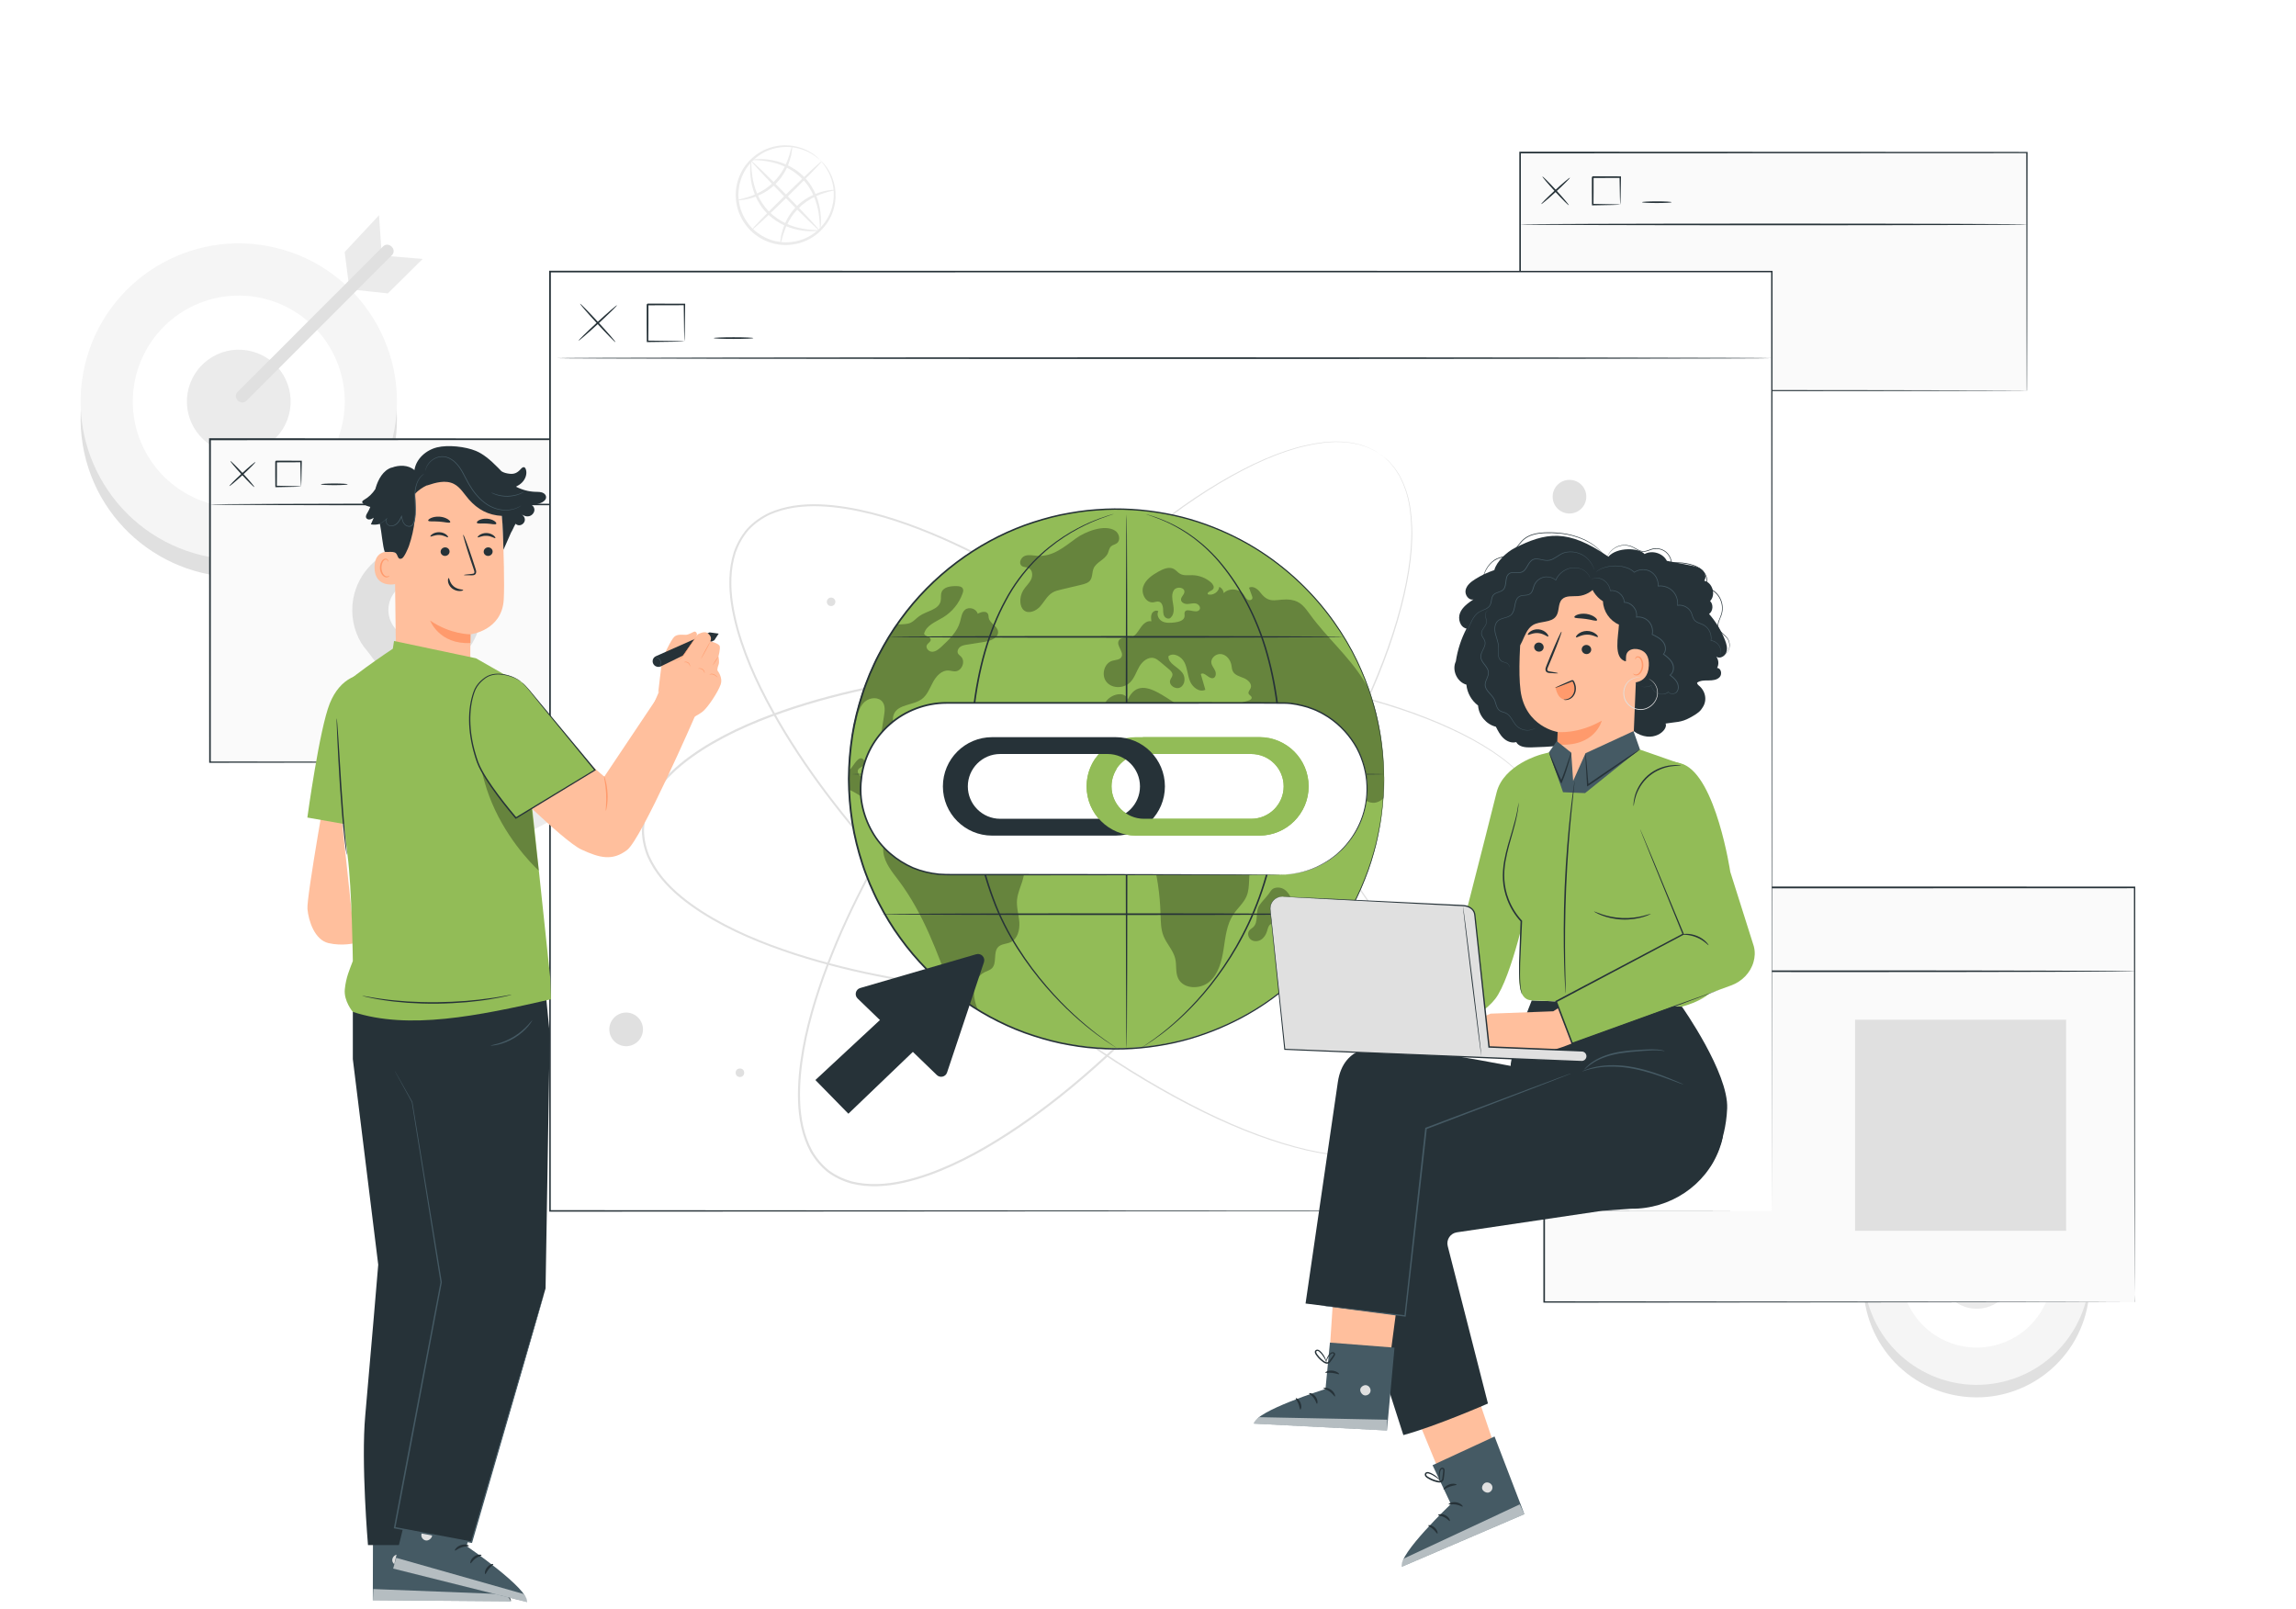 <svg viewBox="0 0 495.34 347.2" xmlns:xlink="http://www.w3.org/1999/xlink" xmlns="http://www.w3.org/2000/svg" data-name="Layer 2" id="Layer_2">
  <defs>
    <style>
      .cls-1 {
        fill: #fff;
      }

      .cls-2 {
        fill: #fafafa;
      }

      .cls-3 {
        opacity: .6;
      }

      .cls-4 {
        fill: #f5f5f5;
      }

      .cls-5 {
        fill: #455a64;
      }

      .cls-6 {
        fill: #ffbf9d;
      }

      .cls-7 {
        fill: #e0e0e0;
      }

      .cls-8 {
        fill: #ff9a6c;
      }

      .cls-9 {
        opacity: .3;
      }

      .cls-10 {
        clip-path: url(#clippath);
      }

      .cls-11 {
        fill: #ebebeb;
      }

      .cls-12 {
        fill: none;
      }

      .cls-13 {
        fill: #92bc57;
      }

      .cls-14 {
        fill: #263238;
      }
    </style>
    <clipPath id="clippath">
      <rect height="347.2" width="495.34" x="0" class="cls-12"></rect>
    </clipPath>
  </defs>
  <g data-name="Background Complete" id="Background_Complete">
    <g class="cls-10">
      <rect height="347.2" width="502.95" x="-7.61" class="cls-1"></rect>
      <g>
        <path d="M177.09,34.65s-.2-.13-.53-.41c-.16-.15-.37-.32-.64-.5-.26-.19-.55-.41-.92-.6-.7-.44-1.64-.84-2.78-1.13-1.13-.29-2.48-.42-3.94-.22-1.45,.2-3.02,.71-4.44,1.69-1.4,.98-2.72,2.35-3.53,4.11-.43,.86-.72,1.82-.87,2.82-.1,.5-.1,1.01-.14,1.52,.02,.51,.03,1.03,.12,1.55,.28,2.08,1.28,4.12,2.82,5.72,1.57,1.57,3.59,2.62,5.66,2.94,.52,.1,1.04,.12,1.55,.15,.51-.02,1.03-.02,1.52-.11,1-.13,1.96-.4,2.83-.81,1.78-.77,3.18-2.06,4.18-3.44,1.01-1.4,1.55-2.96,1.78-4.4,.23-1.45,.12-2.8-.14-3.94-.27-1.14-.65-2.09-1.08-2.8-.19-.37-.4-.67-.58-.93-.17-.27-.34-.48-.48-.65-.28-.34-.42-.53-.4-.54,.01-.01,.18,.15,.49,.47,.16,.16,.34,.36,.53,.62,.2,.26,.43,.55,.64,.92,.46,.71,.89,1.67,1.2,2.84,.3,1.17,.44,2.56,.23,4.08-.21,1.5-.75,3.14-1.79,4.62-1.04,1.46-2.49,2.83-4.36,3.65-.92,.44-1.93,.73-2.98,.88-.52,.09-1.06,.1-1.61,.12-.54-.03-1.09-.04-1.64-.15-2.19-.33-4.33-1.43-5.98-3.09-1.63-1.69-2.68-3.85-2.97-6.04-.09-.55-.1-1.1-.12-1.64,.03-.54,.05-1.08,.15-1.6,.17-1.05,.48-2.05,.93-2.96,.86-1.85,2.26-3.27,3.74-4.28,1.5-1.01,3.15-1.51,4.65-1.69,1.52-.18,2.91-.01,4.07,.31,1.16,.33,2.11,.78,2.81,1.25,.37,.21,.66,.45,.91,.66,.26,.19,.46,.38,.61,.55,.31,.31,.47,.49,.46,.5Z" class="cls-11"></path>
        <path d="M170.9,31.57s.03,.26-.03,.71c-.04,.24-.08,.52-.12,.83-.03,.16-.05,.33-.09,.51-.05,.18-.11,.37-.17,.56-.4,1.58-1.36,3.76-3.2,5.53-.23,.22-.46,.43-.68,.64-.25,.19-.49,.37-.73,.55-.12,.09-.24,.18-.36,.26-.13,.08-.25,.15-.37,.22-.25,.14-.48,.3-.73,.42-.98,.49-1.9,.84-2.7,1.04-1.6,.42-2.63,.37-2.63,.3,0-.09,.99-.18,2.51-.69,.76-.25,1.64-.62,2.56-1.12,.23-.13,.45-.28,.69-.42,.12-.07,.23-.15,.35-.22,.11-.08,.22-.17,.34-.26,.23-.17,.46-.35,.69-.53,.21-.2,.43-.41,.65-.62,1.75-1.68,2.73-3.73,3.21-5.24,.07-.19,.14-.36,.2-.54,.05-.17,.09-.34,.13-.49,.08-.29,.15-.56,.22-.79,.13-.43,.22-.67,.26-.67Z" class="cls-11"></path>
        <path d="M168.34,52.58s-.03-.26,.03-.71c.04-.24,.08-.52,.12-.83,.03-.16,.05-.33,.09-.51,.05-.18,.11-.37,.17-.56,.4-1.58,1.36-3.76,3.2-5.53,.23-.22,.46-.43,.68-.64,.25-.19,.49-.37,.73-.55,.12-.09,.24-.18,.36-.26,.13-.08,.25-.15,.37-.22,.25-.14,.48-.3,.73-.42,.98-.49,1.9-.84,2.7-1.04,1.6-.42,2.63-.37,2.63-.3,0,.09-.99,.18-2.51,.69-.76,.25-1.64,.62-2.56,1.12-.23,.13-.45,.28-.69,.42-.12,.07-.23,.15-.35,.22-.11,.08-.22,.17-.34,.26-.23,.17-.46,.35-.69,.53-.21,.2-.43,.41-.65,.62-1.75,1.68-2.73,3.73-3.21,5.24-.07,.19-.14,.36-.2,.54-.05,.17-.09,.34-.13,.49-.08,.29-.15,.56-.22,.79-.13,.43-.22,.67-.26,.67Z" class="cls-11"></path>
        <path d="M177.26,34.82c.11,.11-3.17,3.51-7.32,7.58-4.16,4.07-7.61,7.28-7.73,7.17-.11-.11,3.17-3.51,7.32-7.58,4.15-4.07,7.61-7.28,7.73-7.17Z" class="cls-11"></path>
        <path d="M176.77,49.71c-.11,.11-3.51-3.16-7.58-7.32-4.07-4.15-7.28-7.61-7.17-7.72,.11-.11,3.51,3.16,7.58,7.32,4.07,4.15,7.28,7.61,7.16,7.72Z" class="cls-11"></path>
        <path d="M176.76,49.69c.02,.07-1.36,.35-3.57,.07-1.1-.15-2.4-.44-3.76-1.03-1.35-.59-2.75-1.49-3.95-2.7-1.21-1.22-2.06-2.65-2.61-4.02-.55-1.37-.82-2.68-.94-3.78-.24-2.21,.03-3.58,.1-3.57,.09,0-.03,1.37,.3,3.51,.17,1.07,.47,2.33,1.03,3.64,.55,1.31,1.38,2.66,2.53,3.81,1.15,1.16,2.47,2.03,3.76,2.63,1.29,.59,2.55,.92,3.61,1.11,2.14,.38,3.5,.24,3.5,.33Z" class="cls-11"></path>
        <path d="M162.19,34.5c-.02-.07,1.36-.35,3.57-.07,1.1,.15,2.4,.44,3.76,1.03,1.35,.59,2.75,1.49,3.95,2.7,1.21,1.22,2.06,2.65,2.61,4.02,.55,1.37,.82,2.68,.94,3.78,.24,2.21-.03,3.58-.1,3.57-.09,0,.03-1.37-.3-3.51-.17-1.07-.47-2.33-1.03-3.64-.55-1.31-1.38-2.66-2.53-3.81-1.15-1.16-2.47-2.03-3.76-2.63-1.29-.59-2.55-.92-3.61-1.11-2.14-.38-3.5-.24-3.5-.33Z" class="cls-11"></path>
      </g>
      <polygon points="123.75 143.67 129.79 155.9 143.28 157.86 133.52 167.38 135.82 180.82 123.75 174.47 111.68 180.82 113.99 167.38 104.22 157.86 117.72 155.9 123.75 143.67" class="cls-11"></polygon>
      <g>
        <circle transform="translate(-13.93 9.51) rotate(-9.3)" r="34.12" cy="90.4" cx="51.51" class="cls-7"></circle>
        <circle transform="translate(-44.68 116.71) rotate(-76.63)" r="34.12" cy="86.63" cx="51.51" class="cls-4"></circle>
        <circle transform="translate(-29.08 26.11) rotate(-22.36)" r="22.86" cy="86.63" cx="51.51" class="cls-1"></circle>
        <circle transform="translate(-42.27 123.55) rotate(-80.75)" r="11.19" cy="86.63" cx="51.51" class="cls-11"></circle>
        <polygon points="75.29 61.65 74.36 54.37 81.77 46.44 82.31 54.29 75.29 61.65" class="cls-11"></polygon>
        <polygon points="91.19 55.86 83.68 55.24 76.14 62.49 83.68 63.3 91.19 55.86" class="cls-11"></polygon>
        <path d="M82.61,53.19c-3.54,3.54-7.08,7.08-10.62,10.63-5.62,5.62-11.23,11.24-16.85,16.86-1.29,1.29-2.58,2.58-3.87,3.87-1.23,1.23,.69,3.12,1.92,1.89,3.54-3.54,7.08-7.08,10.62-10.63,5.62-5.62,11.23-11.24,16.85-16.86,1.29-1.29,2.58-2.58,3.87-3.87,1.23-1.23-.69-3.12-1.92-1.89h0Z" class="cls-7"></path>
      </g>
      <g>
        <circle transform="translate(84.06 653.13) rotate(-80.7)" r="24.4" cy="277.09" cx="426.44" class="cls-7"></circle>
        <circle transform="translate(-51.88 106.02) rotate(-13.37)" r="24.4" cy="274.4" cx="426.44" class="cls-4"></circle>
        <circle transform="translate(10.44 564.38) rotate(-67.64)" r="16.34" cy="274.4" cx="426.44" class="cls-1"></circle>
        <circle transform="translate(-38.54 72.07) rotate(-9.25)" r="8" cy="274.4" cx="426.44" class="cls-11"></circle>
        <polygon points="409.43 256.54 410.09 251.33 404.79 245.66 404.41 251.28 409.43 256.54" class="cls-11"></polygon>
        <polygon points="398.05 252.39 403.43 251.96 408.82 257.14 403.43 257.72 398.05 252.39" class="cls-11"></polygon>
        <path d="M404.19,250.49c2.53,2.53,5.06,5.07,7.6,7.6,4.02,4.02,8.03,8.04,12.05,12.05,.92,.92,1.85,1.85,2.77,2.77,.88,.88-.49,2.23-1.37,1.35-2.53-2.53-5.06-5.07-7.6-7.6-4.02-4.02-8.03-8.04-12.05-12.05-.92-.92-1.85-1.85-2.77-2.77-.88-.88,.49-2.23,1.37-1.35h0Z" class="cls-7"></path>
      </g>
    </g>
    <g>
      <g>
        <rect height="51.36" width="109.34" y="32.92" x="327.91" class="cls-2"></rect>
        <path d="M437.26,84.27s0-.32-.01-.92c0-.61,0-1.5-.01-2.67,0-2.35-.02-5.8-.03-10.24-.02-8.87-.04-21.7-.07-37.53l.13,.13c-28.43,.01-66.97,.03-109.34,.05h0l.18-.18c0,18.07,0,35.44,0,51.36l-.17-.17c31.83,.03,59.14,.06,78.51,.08,9.69,.02,17.39,.04,22.67,.05,2.64,0,4.67,.02,6.06,.02,.69,0,1.21,0,1.57,.01,.35,0,.54,.01,.54,.01,0,0-.17,0-.52,.01-.35,0-.87,0-1.55,.01-1.38,0-3.4,.01-6.02,.02-5.28,.01-12.96,.03-22.63,.05-19.39,.02-46.75,.05-78.62,.08h-.17s0-.17,0-.17c0-15.91,0-33.28,0-51.36v-.18s.18,0,.18,0h0c42.37,.02,80.91,.04,109.34,.05h.13s0,.13,0,.13c-.03,15.87-.05,28.72-.07,37.61-.01,4.43-.03,7.87-.03,10.21,0,1.16-.01,2.04-.01,2.65,0,.59-.01,.89-.01,.89Z" class="cls-14"></path>
      </g>
      <path d="M437.43,48.42c0,.1-24.52,.18-54.75,.18s-54.76-.08-54.76-.18,24.51-.18,54.76-.18,54.75,.08,54.75,.18Z" class="cls-14"></path>
      <g>
        <path d="M338.7,38.34c.07,.07-1.26,1.41-2.97,2.98-1.71,1.57-3.15,2.78-3.22,2.71-.07-.07,1.26-1.41,2.97-2.98,1.71-1.57,3.15-2.78,3.22-2.71Z" class="cls-14"></path>
        <path d="M338.45,44.27c-.07,.07-1.41-1.26-2.98-2.97-1.57-1.71-2.78-3.15-2.71-3.22,.07-.07,1.41,1.26,2.98,2.97,1.57,1.71,2.78,3.15,2.71,3.22Z" class="cls-14"></path>
      </g>
      <path d="M349.56,44.15s-.02-.17-.04-.46c-.01-.34-.03-.75-.04-1.22-.03-1.04-.06-2.51-.08-4.25l.16,.16c-1.75,0-3.77,.02-5.94,.02-.04,.04,.35-.35,.18-.18h0v.4s0,.4,0,.4c0,.27,0,.53,0,.79,0,.52,0,1.04,0,1.53,0,.99-.01,1.93-.02,2.8l-.16-.16c1.75,.02,3.21,.05,4.25,.08,.48,.02,.88,.03,1.22,.04,.29,.01,.45,.02,.46,.04,.02,.02-.55,.05-1.58,.08-1.03,.03-2.54,.06-4.36,.08h-.16s0-.16,0-.16c0-.87-.01-1.81-.02-2.8,0-.5,0-1.01,0-1.53,0-.26,0-.53,0-.79v-.4s0-.2,0-.2v-.1s0-.05,0-.05v-.03h0v-.02h0c-.16,.16,.22-.23,.18-.19,2.16,0,4.19,.02,5.94,.02h.16s0,.16,0,.16c-.02,1.82-.05,3.32-.08,4.35-.03,1.04-.05,1.61-.08,1.58Z" class="cls-14"></path>
      <path d="M360.63,43.62c0,.1-1.43,.18-3.19,.18s-3.19-.08-3.19-.18,1.43-.18,3.19-.18,3.19,.08,3.19,.18Z" class="cls-14"></path>
    </g>
    <g>
      <g>
        <g>
          <rect height="69.67" width="99.23" y="94.77" x="45.31" class="cls-2"></rect>
          <path d="M144.54,164.45s-.01-.44-.02-1.27c0-.84,0-2.08-.02-3.69,0-3.23-.02-7.98-.04-14.04-.02-12.12-.04-29.52-.08-50.67l.15,.15c-27.61,0-62.01,.02-99.22,.04h0l.18-.18c0,24.92-.01,48.57-.02,69.67l-.17-.17c29.28,.03,54.07,.06,71.54,.08,8.74,.02,15.66,.03,20.39,.04,2.36,0,4.18,.02,5.42,.02,.61,0,1.08,0,1.4,0,.31,0,.48,0,.48,0,0,0-.15,0-.46,0-.32,0-.78,0-1.38,0-1.23,0-3.04,.01-5.39,.02-4.73,.01-11.63,.03-20.35,.04-17.5,.02-42.32,.05-71.65,.08h-.17s0-.17,0-.17c0-21.1-.01-44.75-.02-69.67v-.18s.18,0,.18,0h0c37.21,.01,71.61,.03,99.22,.04h.15s0,.15,0,.15c-.03,21.19-.06,38.62-.08,50.77-.02,6.05-.03,10.78-.04,14.01,0,1.6-.01,2.83-.02,3.66,0,.82-.02,1.24-.02,1.24Z" class="cls-14"></path>
        </g>
        <path d="M144.7,108.84c0,.1-22.25,.18-49.69,.18s-49.69-.08-49.69-.18,22.24-.18,49.69-.18,49.69,.08,49.69,.18Z" class="cls-14"></path>
        <g>
          <path d="M55.1,99.69c.07,.07-1.13,1.29-2.68,2.72-1.55,1.43-2.86,2.52-2.93,2.45-.07-.07,1.13-1.29,2.68-2.72,1.55-1.43,2.86-2.52,2.93-2.45Z" class="cls-14"></path>
          <path d="M54.87,105.08c-.07,.07-1.29-1.13-2.72-2.68-1.43-1.55-2.52-2.86-2.45-2.93,.07-.07,1.29,1.13,2.72,2.68,1.43,1.55,2.52,2.86,2.45,2.93Z" class="cls-14"></path>
        </g>
        <path d="M64.95,104.96s-.05-.59-.08-1.53c-.03-.95-.06-2.27-.08-3.86l.16,.16c-1.59,0-3.43,.02-5.39,.02-.04,.04,.35-.35,.18-.18h0v.18s0,.18,0,.18v.37c0,.24,0,.48,0,.72,0,.47,0,.94,0,1.39,0,.9-.01,1.75-.02,2.54l-.16-.16c1.58,.02,2.91,.05,3.86,.08,.95,.03,1.51,.05,1.53,.08,.02,.02-.49,.05-1.43,.08-.94,.03-2.31,.06-3.96,.08h-.16s0-.16,0-.16c0-.79-.01-1.64-.02-2.54,0-.45,0-.92,0-1.39,0-.24,0-.48,0-.72v-.37s0-.18,0-.18v-.16h0v-.02h0c-.16,.16,.22-.23,.18-.19,1.96,0,3.8,.02,5.39,.02h.16s0,.16,0,.16c-.02,1.65-.05,3.02-.08,3.96-.03,.94-.05,1.46-.08,1.43Z" class="cls-14"></path>
        <path d="M75.01,104.49c0,.1-1.29,.18-2.89,.18s-2.89-.08-2.89-.18,1.29-.18,2.89-.18,2.89,.08,2.89,.18Z" class="cls-14"></path>
      </g>
      <path d="M103.84,131.67c0-8.57-7.75-15.33-16.62-13.67-5.58,1.05-10.03,5.61-11.01,11.2-.61,3.5,.11,6.79,1.71,9.5h0l.04,.05c.53,.9,1.2,1.54,1.88,2.49l8.08,10.71c1.01,1.33,3.01,1.33,4.01,0l7.95-10.53s1.48-1.77,2.02-2.68l.03-.04h0c1.21-2.07,1.92-4.46,1.92-7.03Zm-13.92,6.06c-3.38,0-6.13-2.74-6.13-6.13s2.74-6.13,6.13-6.13,6.13,2.74,6.13,6.13-2.74,6.13-6.13,6.13Z" class="cls-7"></path>
    </g>
    <g>
      <g>
        <g>
          <rect height="89.44" width="127.38" y="191.48" x="333.17" class="cls-2"></rect>
          <path d="M460.54,280.92s-.01-.56-.02-1.63c0-1.07,0-2.66-.02-4.73,0-4.15-.02-10.23-.04-18.02-.02-15.56-.04-37.9-.08-65.06l.15,.15c-35.44,0-79.6,.02-127.37,.04h-.01l.18-.18c0,31.99-.01,62.35-.02,89.44l-.17-.17c37.6,.03,69.42,.06,91.85,.08,11.22,.02,20.1,.03,26.17,.04,3.03,0,5.37,.02,6.95,.02,.79,0,1.38,0,1.79,0,.4,0,.61,0,.61,0,0,0-.2,0-.59,0-.4,0-1,0-1.77,0-1.57,0-3.9,.01-6.92,.02-6.06,.01-14.92,.03-26.13,.04-22.46,.02-54.32,.05-91.96,.08h-.17s0-.17,0-.17c0-27.08-.01-57.45-.02-89.44v-.18h.19c47.77,.01,91.93,.03,127.37,.03h.15s0,.15,0,.15c-.03,27.2-.06,49.57-.08,65.15-.02,7.77-.03,13.85-.04,17.98,0,2.06-.01,3.63-.02,4.7,0,1.06-.02,1.6-.02,1.6Z" class="cls-14"></path>
        </g>
        <path d="M460.74,209.54c0,.1-28.56,.18-63.78,.18s-63.79-.08-63.79-.18,28.55-.18,63.79-.18,63.78,.08,63.78,.18Z" class="cls-14"></path>
        <g>
          <path d="M345.73,197.79c.07,.07-1.49,1.62-3.48,3.45-1.99,1.83-3.66,3.25-3.73,3.18-.07-.07,1.49-1.62,3.48-3.45,1.99-1.83,3.66-3.25,3.73-3.18Z" class="cls-14"></path>
          <path d="M345.44,204.71c-.07,.07-1.62-1.49-3.45-3.48-1.83-1.99-3.25-3.66-3.18-3.73s1.62,1.49,3.45,3.48c1.83,1.99,3.25,3.66,3.18,3.73Z" class="cls-14"></path>
        </g>
        <path d="M358.38,204.57s-.02-.2-.04-.53c-.01-.38-.02-.86-.04-1.42-.03-1.22-.06-2.92-.08-4.96l.16,.16c-2.03,0-4.39,.02-6.92,.02-.04,.04,.35-.35,.18-.18h0v.47s0,.47,0,.47c0,.31,0,.62,0,.92,0,.61,0,1.21,0,1.79,0,1.16-.01,2.25-.02,3.26l-.16-.16c2.04,.02,3.75,.05,4.96,.08,.57,.02,1.04,.03,1.42,.04,.33,.01,.52,.02,.53,.04s-.15,.02-.46,.04c-.37,.01-.83,.02-1.39,.04-1.21,.03-2.96,.06-5.07,.08h-.16s0-.16,0-.16c0-1.01-.01-2.11-.02-3.26,0-.58,0-1.18,0-1.79,0-.31,0-.61,0-.92v-.47s0-.24,0-.24v-.18s0-.03,0-.03h0v-.02h0c-.16,.16,.22-.23,.18-.19,2.52,0,4.89,.02,6.92,.02h.16s0,.16,0,.16c-.02,2.11-.05,3.86-.08,5.06-.02,.55-.03,1.01-.04,1.39-.01,.32-.02,.48-.04,.46Z" class="cls-14"></path>
        <path d="M371.28,203.95c0,.1-1.66,.18-3.71,.18s-3.71-.08-3.71-.18,1.66-.18,3.71-.18,3.71,.08,3.71,.18Z" class="cls-14"></path>
      </g>
      <rect height="45.54" width="45.54" y="220" x="400.21" class="cls-7"></rect>
    </g>
    <g>
      <g>
        <rect height="202.66" width="263.6" y="58.6" x="118.66" class="cls-1"></rect>
        <path d="M382.26,261.25c0-1.25-.06-80.21-.15-202.66l.15,.15c-74.8,0-165.67,.02-263.58,.03h-.02l.18-.18c0,72.99-.01,142.05-.02,202.66l-.16-.16c156.39,.1,262.15,.16,263.6,.16-1.44,0-107.21,.07-263.6,.16h-.16s0-.16,0-.16c0-60.61-.01-129.67-.02-202.66v-.18h.2c97.91,.01,188.77,.02,263.58,.03h.15v.15c-.09,122.45-.15,201.41-.15,202.66Z" class="cls-14"></path>
      </g>
      <g>
        <g>
          <path d="M307.06,244.21s.23-.32,.68-.91c.11-.15,.24-.32,.38-.5,.13-.19,.25-.42,.39-.66,.28-.48,.62-1.03,.86-1.73,.13-.34,.3-.7,.43-1.08,.11-.4,.22-.81,.34-1.25,.14-.43,.21-.9,.29-1.39,.06-.49,.2-.99,.21-1.53,.23-2.13,.09-4.63-.34-7.38-.85-5.52-3.19-12.02-6.77-19.08-3.58-7.08-8.5-14.69-14.55-22.63-6.05-7.94-13.33-16.14-21.69-24.37-8.37-8.22-17.85-16.48-28.48-24.31-5.32-3.91-10.92-7.7-16.84-11.27-5.91-3.58-12.13-6.91-18.7-9.81-6.57-2.86-13.5-5.34-20.81-6.52-3.64-.56-7.4-.83-11.1-.27-1.84,.28-3.65,.79-5.36,1.55-1.68,.82-3.22,1.91-4.5,3.29-1.23,1.42-2.14,3.08-2.77,4.84-.57,1.78-.87,3.64-.94,5.5-.14,3.74,.56,7.44,1.53,11,2,7.13,5.26,13.73,8.85,19.94,3.62,6.2,7.64,12.01,11.87,17.47,4.22,5.47,8.62,10.61,13.11,15.45,8.99,9.67,18.27,18.15,27.4,25.53,9.13,7.37,18.11,13.67,26.68,18.78,8.57,5.11,16.7,9.13,24.13,11.88,7.42,2.75,14.15,4.34,19.72,4.56,2.78,.11,5.27-.03,7.37-.5,.53-.08,1.02-.27,1.5-.39,.48-.13,.93-.26,1.35-.44,.42-.17,.82-.33,1.2-.48,.37-.18,.7-.38,1.02-.55,.66-.32,1.17-.73,1.62-1.06,.22-.17,.44-.31,.62-.46,.17-.16,.32-.31,.46-.44,.54-.52,.83-.78,.83-.78,0,0-.27,.28-.8,.81-.13,.13-.28,.28-.45,.45-.18,.15-.39,.3-.61,.47-.45,.34-.95,.75-1.62,1.08-.32,.18-.66,.38-1.03,.56-.38,.16-.78,.32-1.2,.5-.41,.19-.87,.32-1.35,.46-.48,.12-.97,.32-1.5,.4-2.1,.49-4.61,.65-7.4,.55-5.6-.19-12.35-1.76-19.8-4.5-7.46-2.73-15.61-6.74-24.21-11.84-8.6-5.1-17.6-11.39-26.75-18.76-9.14-7.38-18.45-15.86-27.46-25.54-4.5-4.84-8.91-9.99-13.15-15.47-4.24-5.47-8.28-11.29-11.91-17.51-3.6-6.22-6.88-12.85-8.9-20.04-.98-3.59-1.69-7.33-1.55-11.13,.07-1.9,.38-3.8,.96-5.63,.64-1.81,1.59-3.52,2.85-4.99,1.32-1.43,2.91-2.55,4.64-3.39,1.75-.79,3.6-1.3,5.48-1.59,3.76-.57,7.56-.29,11.23,.28,7.37,1.19,14.32,3.69,20.91,6.56,6.59,2.9,12.83,6.25,18.74,9.84,5.92,3.58,11.54,7.38,16.86,11.3,10.64,7.85,20.12,16.13,28.5,24.38,8.37,8.26,15.64,16.48,21.69,24.44,6.04,7.96,10.96,15.6,14.52,22.7,3.57,7.09,5.89,13.62,6.72,19.16,.42,2.76,.54,5.27,.3,7.42-.02,.54-.16,1.05-.22,1.54-.08,.49-.16,.96-.3,1.4-.12,.44-.24,.85-.36,1.25-.14,.39-.31,.74-.44,1.08-.25,.7-.61,1.25-.89,1.73-.14,.24-.26,.47-.4,.66-.14,.18-.28,.35-.39,.5-.47,.59-.72,.89-.72,.89Z" class="cls-7"></path>
          <path d="M333.98,179.23s-.04-.39-.1-1.14c-.01-.19-.03-.4-.05-.63-.03-.23-.1-.48-.15-.75-.12-.54-.23-1.18-.51-1.87-.13-.34-.24-.72-.4-1.09-.18-.37-.37-.75-.57-1.16-.18-.42-.44-.81-.71-1.23-.28-.41-.51-.87-.86-1.28-1.25-1.75-3.01-3.51-5.16-5.28-4.31-3.55-10.38-6.84-17.75-9.73-7.38-2.9-16.12-5.3-25.92-7.2-9.8-1.89-20.69-3.17-32.41-3.74-11.72-.56-24.3-.42-37.44,.82-6.57,.62-13.28,1.53-20.06,2.8-6.79,1.26-13.66,2.92-20.48,5.13-6.8,2.24-13.63,5-19.87,8.98-3.09,2.01-6.08,4.3-8.46,7.18-1.19,1.44-2.2,3.02-2.97,4.73-.71,1.73-1.13,3.57-1.17,5.45,.03,1.88,.45,3.72,1.16,5.45,.77,1.71,1.78,3.29,2.96,4.73,2.38,2.88,5.37,5.18,8.46,7.19,6.24,3.99,13.07,6.75,19.87,8.99,6.83,2.21,13.7,3.87,20.49,5.13,6.79,1.27,13.5,2.18,20.07,2.8,13.14,1.23,25.72,1.38,37.44,.82,11.72-.58,22.61-1.85,32.41-3.74,9.8-1.89,18.54-4.3,25.92-7.2,7.37-2.89,13.44-6.18,17.75-9.73,2.15-1.77,3.91-3.53,5.16-5.28,.35-.41,.58-.88,.86-1.28,.27-.41,.53-.81,.71-1.23,.2-.41,.39-.79,.57-1.16,.15-.38,.27-.75,.4-1.09,.28-.68,.39-1.32,.51-1.87,.05-.27,.12-.52,.15-.75,.02-.23,.03-.44,.05-.63,.06-.75,.1-1.14,.1-1.14,0,0-.01,.39-.06,1.14-.01,.19-.02,.4-.04,.63-.03,.23-.09,.48-.14,.76-.11,.55-.21,1.19-.49,1.88-.12,.35-.24,.72-.39,1.1-.18,.37-.37,.76-.57,1.17-.18,.42-.44,.82-.71,1.24-.28,.41-.51,.88-.86,1.3-1.25,1.76-3.01,3.55-5.16,5.33-4.31,3.59-10.39,6.91-17.77,9.82-7.39,2.93-16.14,5.36-25.95,7.28-9.81,1.92-20.71,3.21-32.45,3.8-11.74,.58-24.33,.45-37.5-.78-6.58-.62-13.3-1.52-20.11-2.79-6.81-1.26-13.69-2.92-20.54-5.14-6.83-2.25-13.69-5.01-19.98-9.03-3.12-2.02-6.14-4.34-8.56-7.28-1.21-1.46-2.25-3.08-3.03-4.84-.73-1.78-1.16-3.68-1.19-5.63,.03-1.94,.47-3.85,1.2-5.62,.78-1.75,1.82-3.37,3.03-4.83,2.43-2.93,5.45-5.25,8.56-7.27,6.29-4.02,13.15-6.78,19.97-9.03,6.85-2.22,13.73-3.87,20.54-5.13,6.8-1.27,13.52-2.17,20.1-2.79,13.16-1.22,25.75-1.36,37.49-.78,11.74,.59,22.64,1.89,32.45,3.8,9.81,1.92,18.56,4.35,25.95,7.28,7.38,2.91,13.46,6.24,17.77,9.82,2.15,1.79,3.91,3.57,5.16,5.34,.35,.42,.58,.88,.86,1.3,.27,.42,.52,.82,.71,1.24,.2,.41,.39,.8,.57,1.17,.15,.38,.27,.76,.39,1.1,.27,.69,.38,1.33,.49,1.88,.05,.27,.11,.53,.14,.76,.01,.23,.03,.45,.04,.63,.04,.75,.06,1.14,.06,1.14Z" class="cls-7"></path>
          <path d="M298.31,98.34s-.33-.2-.96-.62c-.16-.1-.33-.22-.53-.35-.2-.12-.44-.22-.69-.34-.5-.24-1.07-.55-1.78-.74-.35-.11-.71-.25-1.11-.36-.4-.08-.82-.17-1.27-.26-.44-.11-.91-.15-1.41-.19-.49-.03-1-.13-1.54-.11-2.15-.08-4.62,.23-7.34,.85-5.45,1.23-11.77,4.01-18.57,8.07-6.81,4.05-14.07,9.49-21.57,16.07-7.5,6.58-15.18,14.41-22.82,23.32-7.63,8.92-15.21,18.95-22.29,30.09-3.53,5.57-6.93,11.43-10.08,17.57-3.16,6.14-6.06,12.58-8.49,19.33-2.4,6.75-4.4,13.83-5.07,21.21-.31,3.67-.32,7.44,.49,11.09,.41,1.82,1.04,3.59,1.92,5.24,.93,1.62,2.13,3.08,3.59,4.26,1.51,1.13,3.22,1.92,5.02,2.43,1.82,.44,3.69,.61,5.55,.55,3.74-.12,7.38-1.07,10.86-2.28,6.98-2.49,13.34-6.2,19.28-10.2,5.93-4.04,11.45-8.45,16.61-13.05,5.16-4.59,9.99-9.33,14.51-14.14,9.03-9.63,16.85-19.48,23.58-29.09,6.73-9.62,12.39-19,16.9-27.91,4.5-8.9,7.96-17.28,10.19-24.89,2.24-7.6,3.35-14.41,3.19-19.99-.08-2.78-.4-5.26-1.01-7.31-.11-.53-.34-1-.49-1.47-.16-.47-.32-.91-.54-1.31-.2-.41-.39-.79-.56-1.16-.2-.35-.43-.67-.62-.98-.37-.64-.81-1.12-1.16-1.54-.18-.21-.34-.42-.5-.58-.17-.16-.33-.3-.47-.43-.56-.51-.84-.78-.84-.78,0,0,.3,.25,.87,.74,.14,.13,.3,.26,.48,.42,.17,.17,.33,.37,.51,.58,.37,.42,.81,.9,1.19,1.54,.2,.31,.43,.63,.63,.98,.18,.37,.38,.76,.58,1.17,.22,.4,.38,.85,.55,1.32,.16,.47,.38,.94,.5,1.47,.63,2.07,.96,4.55,1.06,7.35,.19,5.6-.9,12.44-3.12,20.06-2.21,7.63-5.65,16.04-10.15,24.97-4.5,8.93-10.15,18.34-16.88,27.98-6.73,9.63-14.55,19.5-23.59,29.16-4.52,4.82-9.35,9.58-14.52,14.18-5.17,4.61-10.69,9.03-16.65,13.09-5.96,4.02-12.35,7.75-19.38,10.26-3.51,1.22-7.19,2.19-11,2.31-1.9,.06-3.81-.11-5.68-.57-1.85-.52-3.62-1.34-5.18-2.5-1.51-1.22-2.75-2.73-3.71-4.39-.91-1.69-1.54-3.51-1.96-5.36-.83-3.71-.81-7.52-.5-11.22,.68-7.43,2.7-14.54,5.1-21.31,2.44-6.77,5.35-13.23,8.53-19.38,3.16-6.15,6.57-12.02,10.11-17.6,7.1-11.15,14.71-21.19,22.36-30.11,7.66-8.91,15.36-16.74,22.89-23.32,7.52-6.58,14.81-12.01,21.65-16.05,6.83-4.05,13.18-6.82,18.65-8.03,2.73-.61,5.22-.91,7.38-.81,.54-.02,1.05,.08,1.55,.12,.5,.04,.97,.09,1.41,.2,.45,.09,.87,.18,1.27,.27,.4,.11,.76,.25,1.11,.37,.71,.21,1.28,.52,1.79,.77,.25,.13,.49,.23,.69,.35,.19,.13,.37,.25,.52,.36,.62,.43,.94,.65,.94,.65Z" class="cls-7"></path>
          <path d="M137.65,219.52c1.42,1.42,1.42,3.71,0,5.13-1.42,1.42-3.71,1.42-5.13,0-1.42-1.42-1.42-3.71,0-5.13,1.42-1.42,3.71-1.42,5.13,0Z" class="cls-7"></path>
          <path d="M342.23,107.16c0,2-1.62,3.63-3.63,3.63s-3.63-1.62-3.63-3.63,1.62-3.63,3.63-3.63,3.63,1.62,3.63,3.63Z" class="cls-7"></path>
          <circle r=".92" cy="231.44" cx="159.63" class="cls-7"></circle>
          <path d="M180.22,129.84c0,.51-.41,.92-.92,.92s-.92-.41-.92-.92,.41-.92,.92-.92,.92,.41,.92,.92Z" class="cls-7"></path>
          <path d="M324.02,179.23c0,.51-.41,.92-.92,.92s-.92-.41-.92-.92,.41-.92,.92-.92,.92,.41,.92,.92Z" class="cls-7"></path>
          <path d="M336.82,136.27c0,.51-.41,.92-.92,.92s-.92-.41-.92-.92,.41-.92,.92-.92,.92,.41,.92,.92Z" class="cls-7"></path>
        </g>
        <g>
          <ellipse ry="58.17" rx="57.78" cy="168" cx="240.83" class="cls-13"></ellipse>
          <g class="cls-9">
            <path d="M219.44,193.93c.3-2.53,2.28-5.1,1.14-7.39-1.27-2.55-4.97-2.14-7.58-3.28-3.64-1.6-4.76-6.12-7.14-9.31-2.13-2.85-7.1-5.99-10.89-5.13-2.74,.62-3.68,2.26-3.97,4.27-.12-.02-.23-.04-.35-.05-1.01-.11-2.2-.16-2.76-1.01-.65-.98,0-2.43-.68-3.39-.35-.5-.95-.72-1.44-1.08-.49-.35-.91-1.01-.61-1.54,.25-.45,.89-.54,1.21-.95,.26-.33,.25-.83-.02-1.14-1.04-1.23-2.2,1.28-2.78,1.87-.16,.17-.32,.32-.47,.44h0c0,.12-.02,.22-.02,.33-.01,.34-.01,.69-.02,1.04,0,.35-.02,.69-.02,1.04,0,.28,0,.56,.01,.85,0,.28,0,.57,.01,.85,.62,.21,1.21,.54,1.78,.88,1.12,.65,2.38,1.51,2.45,2.81,0,.21,0,.44,.12,.61,.12,.16,.34,.23,.54,.27,.96,.23,1.95,.37,2.93,.41,.02,1.16,.1,2.38,.08,3.53-.03,1.67-.58,3.33-.39,4.98,.27,2.34,1.89,4.26,3.31,6.14,5.39,7.2,8.3,15.47,11.45,23.93h0c.59,.47,1.42,1.09,2.02,1.52,.48,.34,.91,.64,1.4,.97,.49,.33,.92,.61,1.42,.92,.35,.22,.42,.28,.78,.49-.05-.1,.04,.07,0-.03-1.27-2.79-1.27-6.65,1.46-8.03,.52-.27,1.12-.41,1.55-.81,1.22-1.15,.22-3.53,1.44-4.68,.69-.64,1.76-.59,2.61-.98,1.53-.7,2.02-2.66,1.9-4.34-.13-1.67-.68-3.34-.48-5.01Z"></path>
          </g>
          <g class="cls-9">
            <path d="M186.64,151.35c1.08-.92,2.94-1.03,3.78,.12,.59,.82,.46,1.95,.3,2.95-.21,1.35-.42,2.71-.64,4.06-.06,.4-.12,.84,.05,1.22,.4,.86,1.81,.69,2.35-.07,.55-.78,.48-1.82,.34-2.75-.15-.94-.34-1.93,.03-2.81,.91-2.18,4.16-1.85,6.04-3.26,1.17-.88,1.69-2.35,2.39-3.64,.69-1.29,1.86-2.58,3.32-2.51,.49,.02,.98,.2,1.47,.18,1.44-.05,2.29-2.16,1.26-3.18-.21-.22-.49-.39-.64-.66-.26-.48,.02-1.11,.46-1.44,.44-.32,1-.41,1.54-.49,1.23-.2,2.47-.39,3.7-.59,1.36-.21,3.11-.91,2.92-2.28-.16-1.18-1.76-1.71-2-2.88-.06-.28-.03-.59-.16-.86-.37-.75-1.5-.45-2.22-.05-.29-1.09-1.85-1.58-2.72-.87-.73,.6-.82,1.66-1.08,2.57-.6,2.19-2.35,3.86-4.01,5.4-.56,.51-1.19,1.06-1.95,1.1-.76,.04-1.55-.78-1.21-1.44,.24-.46,.9-.72,.83-1.23-.09-.64-1.21-.59-1.43-1.21,.44-1.81,2.51-2.56,4.1-3.53,1.93-1.17,3.45-3.02,4.2-5.16,.13-.34,.23-.74,.05-1.06-.24-.46-.85-.53-1.37-.53-1.22-.02-2.75,.15-3.2,1.29-.24,.61-.06,1.31-.21,1.95-.43,1.9-3.04,2.11-4.63,3.25-.62,.44-1.11,1.05-1.79,1.39-.74,.36-1.61,.33-2.43,.39-.15,0-.52,0-.67,.01-.5,.7-.9,1.34-1.37,2.06-.47,.72-.94,1.53-1.37,2.28-2.05,3.5-3.63,7.28-4.91,11.21-.45,1.37-.83,2.84-1.18,4.25-.34,1.41-.59,2.75-.82,4.2,.57-1.17,.82-2.61,1.04-3.64,.3-1.38,.75-2.82,1.82-3.75Z"></path>
          </g>
          <g class="cls-9">
            <path d="M235.19,125.21c.55-.72,.39-1.75,.74-2.57,.59-1.38,2.42-1.87,3.05-3.22,.24-.52,.3-1.16,.73-1.55,.35-.32,.88-.39,1.26-.68,.85-.65,.5-2.14-.41-2.71-2.27-1.45-6.44,.23-8.39,1.64-2.52,1.82-4.98,4.01-8.33,3.8-.92-.06-1.88-.31-2.75,.01-.86,.33-1.4,1.62-.65,2.17,.41,.31,1,.22,1.47,.44,.86,.4,.95,1.65,.53,2.5-.42,.85-1.18,1.49-1.68,2.3-.48,.79-.7,1.73-.62,2.65,.06,.64,.28,1.3,.78,1.7,1.04,.83,2.63,.12,3.51-.88,.88-1,1.49-2.29,2.64-2.97,.57-.34,1.23-.5,1.88-.65,1.46-.35,2.91-.69,4.37-1.04,.69-.17,1.45-.37,1.88-.93Z"></path>
          </g>
          <g class="cls-9">
            <path d="M298.6,167.55c0-.83-.03-1.66-.07-2.48-.04-.82-.08-1.65-.16-2.47-.06-.66-.12-1.32-.21-1.96-.09-.69-.18-1.47-.29-2.15-.34-2.04-.72-3.85-1.27-5.81-.22-.75-.58-1.56-.82-2.3-.24-.74-.5-1.48-.78-2.21h0s0,0,0,0c-.29-.55-.6-1.09-.94-1.62-3.21-5.08-7.87-9.07-11.4-13.93-1.15-1.58-2.05-2.89-4.09-3.2-3.02-.47-4.54,1.25-6.68-1.61-.58-.77-1.58-1.48-2.43-1.02,.22,.61,.45,1.22,.67,1.85,.05,.13,.09,.27,.07,.4-.05,.43-.69,.55-1.05,.31-.37-.25-.55-.68-.8-1.03-.95-1.36-3.18-1.54-4.34-.36-.05-.58-.43-1.12-.96-1.35-.12,1.12-1.41,1.96-2.49,1.6-.17-.56,.82-.66,1.17-1.13,.32-.45-.06-1.07-.48-1.44-1.09-.95-2.52-1.51-3.98-1.55-.92-.02-1.92,.16-2.72-.32-.47-.27-.8-.73-1.27-1-1.01-.58-2.29-.05-3.31,.52-1.4,.78-2.84,1.76-3.34,3.28-.5,1.52,.6,3.57,2.19,3.38,.4-.05,.82-.25,1.22-.14,.57,.16,.82,.81,.87,1.4,.05,.58-.02,1.2,.27,1.71,.27,.51,1.11,.77,1.43,.28,.75-.71,.66-1.91,.47-2.93-.18-1.01-.39-2.16,.21-2.99,.61-.83,2.35-.57,2.23,.46-.07,.6-.76,1.04-.73,1.65,.03,.62,.79,.95,1.41,.92,.62-.02,1.25-.25,1.86-.09,.61,.15,1.1,.94,.66,1.39-.76,.86-2.73-.61-3.13,.46-.11,.27,0,.58-.03,.88-.07,.9-1.2,1.22-2.09,1.33-.9,.1-1.85,.19-2.66-.19-.81-.38-1.37-1.45-.91-2.22-.46-.33-1.15,0-1.4,.51-.25,.5-.17,1.11-.1,1.66-.95-.21-1.8,.59-2.34,1.39-.55,.8-1.07,1.74-1.99,2.02-.93,.28-2.21-.1-2.7,.74-.63,1.1,1.2,2.49,.56,3.57-.37,.61-1.24,.59-1.94,.79-1.84,.52-2.48,3.21-1.22,4.64,1.24,1.44,3.76,1.35,5.08-.02,.92-.94,1.3-2.27,1.97-3.4,.67-1.12,1.93-2.15,3.19-1.78,.49,.15,.91,.49,1.31,.82,.61,.51,1.22,1.02,1.84,1.55,.39,.33,.82,.74,.79,1.25-.04,.41-.36,.73-.49,1.12-.38,1.11,1.22,2.16,2.22,1.55,1.01-.6,1.12-2.15,.43-3.1-.95-1.32-3.1-1.97-3.04-3.6,1.1-.9,2.82,.05,3.46,1.32,.64,1.26,.66,2.76,1.2,4.07,.54,1.32,2.05,2.48,3.31,1.84-.33-1.13-.65-2.26-.98-3.38,.8-.6,1.73,1.15,2.69,.86,.59-.18,.66-1.02,.4-1.59-.25-.57-.7-1.04-.81-1.65-.18-1.12,1.06-2.11,2.18-1.93,1.12,.18,1.93,1.25,2.14,2.36,.08,.44,.1,.9,.29,1.31,.42,.88,1.51,1.14,2.4,1.51,.91,.37,1.84,1.27,1.46,2.17-.17,.39-.58,.77-.44,1.17,.14,.36,.67,.51,.67,.9,0,.26-.27,.43-.51,.53-.6,.25-1.26,.33-1.85,.61-.59,.27-1.12,.84-1.07,1.48,.07,.91,1.16,1.35,1.67,2.11,.49,.72,.42,1.68,.73,2.5,.29,.76,.9,1.35,1.38,2,1.52,2.07,1.87,4.73,2.61,7.18,.33,1.11,.93,2.34,2.07,2.55,.62,.11,1.24-.13,1.83-.36,1.64-.65,3.34-1.34,4.48-2.67,1.15-1.33,1.54-3.5,.36-4.81-.15-.17-.34-.33-.56-.36-.31-.04-.59,.17-.86,.3-.83,.38-1.86,.06-2.55-.55-.69-.6-1.11-1.45-1.52-2.28-.45-.9-.9-1.82-1.35-2.73,.54-.46,1.4-.27,1.96,.18,.55,.45,.89,1.1,1.33,1.65,1.36,1.7,3.6,2.45,5.77,2.71,.55,.06,1.12,.11,1.63,.34,1.62,.74,2.08,3.13,3.79,3.64,.48,.15,1.01,.12,1.45,.33,.68,.32,1.01,1.09,1.22,1.81,.37,1.34,.5,2.76,1.07,4.04,.56,1.28,1.7,2.44,3.09,2.46,.87,.02,1.65-.39,2.29-1,.07-1.26,.16-2.57,.16-3.85,0-.27,0-.53-.02-.8Z"></path>
          </g>
          <g class="cls-9">
            <path d="M275.22,191.53c-.86,.17-1.03,.68-1.5,1.31-.61,.83-1.48,1.66-2.03,2.48-.94,1.39-.09,3.55-1.33,4.72-.25,.24-.58,.39-.8,.66-.5,.58-.31,1.56,.3,2.02,.61,.46,1.5,.43,2.15,.04,.66-.39,1.09-1.08,1.32-1.8,.16-.52,.26-1.12,.67-1.48,.71-.62,1.81-.16,2.74-.29,3.96-.55,2.26-8.4-1.51-7.66Z"></path>
          </g>
          <g class="cls-9">
            <path d="M276.56,180.62c2.28-1.97,3.2-6.43,.37-7.46-1.07-.39-2.31-.08-3.37-.49-1.39-.54-2.04-2.1-2.54-3.5-1.32-3.68-2.63-7.36-3.95-11.03-.79-2.22-2-4.78-4.33-5.11-1.32-.18-2.6,.45-3.91,.68-4.51,.82-12.11-10.1-15.54-2.75-.48-2-3.73-1.25-4.77,.53-1.04,1.78-1.26,4.13-2.9,5.36-1.26,.94-3.1,1-4.12,2.18-.72,.83-.84,2.01-.94,3.11-.17,2.1-.35,4.2-.52,6.3-.14,1.7-.26,3.51,.58,4.99,.84,1.48,3.03,2.3,4.29,1.15,.58-.53,.82-1.32,1.29-1.95,.76-1.01,2.15-1.49,3.37-1.16,1.03,.27,1.85,1.03,2.57,1.81,5.88,6.33,7.98,15.34,8.24,23.97,.05,1.58,.05,3.2,.63,4.67,.68,1.72,2.12,3.11,2.54,4.92,.32,1.38,.02,2.91,.61,4.2,1.09,2.38,4.75,2.48,6.74,.78,1.99-1.7,2.68-4.46,3.08-7.04,.4-2.59,.66-5.32,2.11-7.5,.9-1.35,2.22-2.44,2.85-3.94,.88-2.09,.23-4.58,1.04-6.7,1.08-2.81,4.28-4.06,6.56-6.03Z"></path>
          </g>
        </g>
        <g>
          <path d="M298.55,168.05s-.02-.32-.04-.94c-.04-.62-.02-1.55-.12-2.76-.15-2.42-.54-5.99-1.63-10.46-.58-2.23-1.3-4.69-2.35-7.28-1.03-2.6-2.31-5.37-3.99-8.17-3.32-5.61-8.08-11.5-14.6-16.54-3.25-2.52-6.93-4.8-11.01-6.67-4.07-1.87-8.53-3.38-13.28-4.25-4.75-.89-9.77-1.24-14.91-.83-2.57,.16-5.15,.58-7.75,1.1-2.59,.55-5.16,1.32-7.72,2.23-10.19,3.73-19.82,10.71-26.74,20.32-1.76,2.38-3.29,4.95-4.67,7.61-.71,1.33-1.3,2.71-1.92,4.1-.55,1.41-1.12,2.82-1.58,4.28-.94,2.9-1.71,5.89-2.17,8.95-.47,3.06-.72,6.17-.75,9.3,.02,3.13,.27,6.25,.74,9.31,.47,3.06,1.24,6.05,2.17,8.95,.46,1.46,1.02,2.87,1.58,4.28,.61,1.38,1.21,2.77,1.92,4.1,1.38,2.67,2.91,5.24,4.67,7.62,6.92,9.61,16.56,16.59,26.75,20.33,2.56,.91,5.13,1.68,7.72,2.23,2.59,.52,5.18,.94,7.75,1.1,5.13,.41,10.16,.06,14.91-.83,4.76-.87,9.21-2.38,13.28-4.25,4.08-1.87,7.77-4.15,11.01-6.67,6.52-5.03,11.28-10.92,14.6-16.54,1.68-2.8,2.96-5.57,3.99-8.17,1.05-2.59,1.77-5.06,2.35-7.28,1.09-4.47,1.49-8.04,1.63-10.46,.11-1.21,.08-2.13,.12-2.75,.02-.62,.04-.94,.04-.94,0,0,0,.32,0,.94-.03,.62,0,1.55-.09,2.76-.12,2.42-.5,6-1.57,10.49-.57,2.23-1.28,4.71-2.33,7.31-1.02,2.61-2.3,5.39-3.98,8.21-3.31,5.64-8.08,11.57-14.62,16.64-3.25,2.54-6.95,4.84-11.05,6.72-4.09,1.89-8.57,3.41-13.35,4.29-4.77,.9-9.83,1.26-14.99,.85-2.58-.15-5.18-.57-7.79-1.1-2.6-.56-5.2-1.32-7.77-2.24-10.25-3.75-19.95-10.77-26.92-20.43-1.77-2.39-3.31-4.98-4.7-7.66-.71-1.34-1.31-2.73-1.93-4.12-.56-1.42-1.13-2.84-1.59-4.31-.94-2.92-1.72-5.93-2.19-9.01-.48-3.08-.73-6.21-.75-9.36,.02-3.15,.27-6.28,.75-9.36,.47-3.08,1.25-6.08,2.19-9,.46-1.47,1.03-2.89,1.59-4.3,.62-1.39,1.22-2.79,1.93-4.12,1.39-2.68,2.93-5.27,4.7-7.66,6.97-9.66,16.66-16.68,26.92-20.43,2.57-.92,5.16-1.68,7.77-2.24,2.61-.52,5.21-.94,7.79-1.1,5.16-.4,10.22-.04,14.99,.85,4.78,.88,9.25,2.4,13.35,4.29,4.1,1.89,7.8,4.18,11.05,6.72,6.54,5.07,11.31,10.99,14.62,16.64,1.68,2.82,2.95,5.6,3.98,8.21,1.05,2.61,1.76,5.08,2.33,7.31,1.07,4.49,1.45,8.07,1.57,10.49,.09,1.21,.06,2.14,.09,2.76,0,.62,0,.94,0,.94Z" class="cls-14"></path>
          <path d="M243.05,226.28c-.1,0-.18-25.82-.18-57.67s.08-57.68,.18-57.68,.18,25.82,.18,57.68-.08,57.67-.18,57.67Z" class="cls-14"></path>
          <path d="M246.35,225.97s.09-.08,.29-.21c.21-.14,.49-.33,.86-.58,.76-.5,1.85-1.29,3.22-2.35,2.71-2.14,6.46-5.51,10.3-10.36,3.82-4.85,7.74-11.19,10.52-18.88,2.78-7.68,4.45-16.62,4.65-26.05,.18-9.43-.76-18.46-2.95-26.33-2.18-7.88-5.82-14.45-9.7-19.24-1.93-2.41-4-4.31-5.95-5.8-1.96-1.48-3.81-2.51-5.36-3.27-1.56-.73-2.82-1.21-3.68-1.51-.42-.14-.75-.25-.98-.33-.22-.08-.33-.13-.33-.13,0,0,.12,.02,.34,.09,.24,.07,.57,.17,.99,.3,.87,.27,2.14,.73,3.72,1.45,1.57,.74,3.44,1.76,5.42,3.24,1.97,1.48,4.07,3.38,6.03,5.8,3.93,4.8,7.61,11.39,9.82,19.31,2.22,7.91,3.18,16.97,2.99,26.43-.2,9.47-1.88,18.45-4.7,26.16-2.8,7.73-6.77,14.08-10.63,18.93-3.88,4.85-7.67,8.2-10.42,10.31-1.39,1.04-2.49,1.82-3.27,2.29-.38,.24-.67,.42-.88,.55-.2,.12-.31,.18-.31,.18Z" class="cls-14"></path>
          <path d="M241.05,226.17s-.11-.06-.31-.18c-.21-.13-.51-.32-.9-.56-.79-.48-1.92-1.27-3.34-2.32-2.82-2.12-6.75-5.44-10.89-10.22-2.06-2.39-4.18-5.14-6.18-8.28-2-3.13-3.86-6.67-5.31-10.6-1.48-3.91-2.63-8.16-3.47-12.63-.82-4.48-1.3-9.17-1.42-13.99-.19-9.64,.79-18.88,3.12-26.92,1.17-4.01,2.67-7.72,4.46-10.99,1.74-3.29,3.89-6.07,6.07-8.35,4.43-4.56,9.04-7.04,12.26-8.45,1.63-.69,2.92-1.14,3.81-1.42,.43-.13,.77-.23,1.01-.3,.23-.07,.35-.09,.35-.09,0,0-.11,.05-.34,.13-.24,.08-.57,.19-1,.34-.88,.3-2.17,.77-3.78,1.48-3.19,1.44-7.75,3.94-12.13,8.49-2.15,2.28-4.27,5.04-5.99,8.32-1.77,3.25-3.24,6.94-4.4,10.94-2.3,8-3.27,17.21-3.08,26.82,.12,4.8,.6,9.48,1.4,13.94,.84,4.45,1.98,8.68,3.44,12.58,1.42,3.91,3.26,7.43,5.25,10.56,1.98,3.13,4.07,5.88,6.12,8.27,4.1,4.79,8,8.12,10.78,10.28,1.41,1.06,2.52,1.86,3.3,2.37,.37,.25,.67,.45,.87,.59,.2,.14,.29,.21,.29,.21Z" class="cls-14"></path>
          <path d="M298.62,167.03c0,.1-25.71,.18-57.42,.18s-57.42-.08-57.42-.18,25.71-.18,57.42-.18,57.42,.08,57.42,.18Z" class="cls-14"></path>
          <path d="M289.78,137.4c0,.1-21.93,.18-48.98,.18s-48.99-.08-48.99-.18,21.93-.18,48.99-.18,48.98,.08,48.98,.18Z" class="cls-14"></path>
          <path d="M290.41,197.23c0,.1-22.43,.18-50.1,.18s-50.11-.08-50.11-.18,22.43-.18,50.11-.18,50.1,.08,50.1,.18Z" class="cls-14"></path>
          <g>
            <path d="M276.43,188.71h-72.24c-10.23,0-18.53-8.29-18.53-18.53h0c0-10.23,8.29-18.53,18.53-18.53h72.24c10.23,0,18.53,8.29,18.53,18.53h0c0,10.23-8.29,18.53-18.53,18.53Z" class="cls-1"></path>
            <path d="M276.43,188.71s.23-.02,.67-.05c.44-.04,1.11-.02,1.96-.19,1.7-.24,4.26-.85,7.06-2.6,.72-.4,1.39-.97,2.11-1.51,.34-.31,.68-.62,1.03-.95,.36-.32,.66-.71,1-1.07,1.31-1.5,2.5-3.36,3.34-5.53,.84-2.17,1.3-4.67,1.2-7.31-.1-2.64-.79-5.41-2.16-8-1.4-2.56-3.49-4.94-6.16-6.7-.68-.41-1.36-.85-2.11-1.18-.72-.38-1.51-.64-2.29-.92-1.59-.46-3.26-.85-4.98-.86-6.93-.06-14.35,0-22.15-.02-15.6,0-32.76,0-50.76,.01-4.47,0-8.83,1.69-12.09,4.56-1.63,1.43-3.01,3.13-4.03,5.01-1.02,1.88-1.69,3.93-2,6-.3,2.07-.31,4.19,.1,6.22,.4,2.03,1.12,3.96,2.13,5.72,1.99,3.54,5.2,6.2,8.73,7.75,1.79,.74,3.66,1.18,5.54,1.37,1.87,.14,3.76,.06,5.61,.09,3.7,0,7.28,0,10.75,0,6.94,0,13.4,.02,19.3,.02,11.8,.02,21.34,.04,27.95,.06,3.29,.01,5.85,.03,7.6,.03,.86,0,1.52,.01,1.98,.02,.45,0,.67,.02,.67,.02,0,0-.23,.01-.67,.02-.45,0-1.11,.01-1.98,.02-1.75,0-4.31,.02-7.6,.03-6.61,.01-16.15,.03-27.95,.06-5.9,0-12.36,.01-19.3,.02-3.47,0-7.06,0-10.75,0-1.85-.02-3.71,.06-5.64-.08-1.91-.19-3.81-.64-5.64-1.39-3.59-1.57-6.87-4.27-8.9-7.88-1.03-1.79-1.77-3.76-2.18-5.82-.42-2.07-.41-4.22-.11-6.34,.32-2.12,1-4.2,2.04-6.12,1.05-1.91,2.45-3.65,4.11-5.11,3.32-2.93,7.77-4.65,12.33-4.65,18.01,0,35.16,0,50.76,.01,7.8,.02,15.21-.02,22.16,.05,1.75,.02,3.45,.41,5.06,.88,.79,.29,1.59,.55,2.32,.94,.76,.33,1.45,.78,2.14,1.2,2.71,1.79,4.82,4.2,6.24,6.81,1.38,2.63,2.07,5.45,2.16,8.11,.1,2.67-.39,5.2-1.24,7.39-.85,2.2-2.07,4.06-3.4,5.57-.35,.36-.65,.76-1.02,1.07-.36,.32-.71,.64-1.05,.95-.74,.55-1.41,1.11-2.14,1.51-2.83,1.74-5.41,2.33-7.12,2.55-.86,.16-1.53,.13-1.97,.16-.45,.02-.67,.02-.67,.02Z" class="cls-14"></path>
          </g>
          <g>
            <path d="M210.62,205.87l-25.04,7.29c-.99,.29-1.3,1.54-.56,2.26l17.09,16.51c.71,.69,1.9,.4,2.21-.54l7.96-23.8c.34-1.03-.61-2.02-1.65-1.72Z" class="cls-14"></path>
            <polygon points="175.91 233.01 193.56 216.61 200.59 223.44 183.03 240.28 175.91 233.01" class="cls-14"></polygon>
          </g>
        </g>
      </g>
      <path d="M382.26,77.27c0,.1-58.7,.18-131.09,.18s-131.1-.08-131.1-.18,58.69-.18,131.1-.18,131.09,.08,131.09,.18Z" class="cls-14"></path>
      <g>
        <path d="M133.11,65.86c.07,.07-1.73,1.84-4.02,3.95-2.29,2.11-4.2,3.75-4.27,3.68-.07-.07,1.73-1.84,4.02-3.95,2.29-2.11,4.2-3.75,4.27-3.68Z" class="cls-14"></path>
        <path d="M132.78,73.82c-.07,.07-1.84-1.73-3.95-4.02-2.11-2.29-3.75-4.2-3.68-4.27,.07-.07,1.84,1.73,3.95,4.02,2.11,2.29,3.75,4.2,3.68,4.27Z" class="cls-14"></path>
      </g>
      <path d="M147.67,73.65s-.02-.22-.04-.6c-.01-.43-.02-.97-.04-1.64-.03-1.4-.06-3.37-.08-5.72l.16,.16c-2.33,0-5.05,.02-7.96,.02-.04,.04,.35-.35,.18-.18h0v.54s0,.54,0,.54c0,.36,0,.71,0,1.06,0,.7,0,1.39,0,2.06,0,1.33-.01,2.59-.02,3.75l-.16-.16c2.35,.02,4.32,.05,5.72,.08,.66,.02,1.21,.03,1.63,.04,.38,.01,.59,.02,.6,.04,.01,.01-.18,.02-.54,.04-.42,.01-.95,.02-1.6,.04-1.39,.03-3.4,.06-5.82,.08h-.16s0-.16,0-.16c0-1.16-.01-2.42-.02-3.75,0-.67,0-1.36,0-2.06,0-.35,0-.71,0-1.06v-.54s0-.27,0-.27v-.26h0c-.16,.15,.22-.24,.18-.2,2.91,0,5.63,.02,7.96,.02h.16s0,.16,0,.16c-.02,2.42-.05,4.43-.08,5.82-.02,.65-.03,1.18-.04,1.6-.01,.36-.02,.55-.04,.54Z" class="cls-14"></path>
      <path d="M162.52,72.94c0,.1-1.91,.18-4.27,.18s-4.27-.08-4.27-.18,1.91-.18,4.27-.18,4.27,.08,4.27,.18Z" class="cls-14"></path>
    </g>
    <g>
      <path d="M332.35,162.81s-7.99,2.16-9.48,8.19c-2.36,9.53-9.6,37.63-9.6,37.63l-7.63,6.18,4.87,8.07s8.51-2.8,12.07-7.37c3.56-4.57,7.18-21.65,7.18-21.65l2.6-31.04Z" class="cls-13"></path>
      <g>
        <g>
          <g>
            <path d="M346.96,120.13c1.89-2.18,6.67-1.97,7.84-.6,1.64-.9,3.96-.19,4.81,1.47,1.7,.33,3.41,.66,5.11,.99,.87,.17,1.78,.36,2.46,.93,.68,.57,1.02,1.65,.49,2.36,1.8,.42,2.57,3.07,1.27,4.39,.75,.75,.64,2.17-.22,2.79,1.44,1.65,2.6,3.55,3.41,5.58,.34,.85,.62,1.81,.32,2.67-.3,.87-1.41,1.49-2.17,.97,.52,.68,.59,1.68,.16,2.43,.86,0,1.15,1.32,.57,1.96-.58,.64-1.53,.73-2.39,.73-.86,0-1.79-.02-2.49,.49,.04,.26,.14,.42,.29,.54,1.51,1.17,1.97,3.22,.9,4.8-.1,.15-.19,.28-.27,.4-.48,.72-1.7,1.4-2.46,1.81-1.92,1.06-3.08,.9-5.25,1.26,.63,1.39-2.83,4.57-6.93,1.62-8,2.35-13.78,3.31-22.12,3.53-1.19,.03-2.62-.1-3.18-1.15-.96,.28-2.01-.14-2.74-.83-.73-.68-1.2-1.59-1.65-2.48-2.07-.5-3.71-2.45-3.84-4.58-1.42-1.06-2.36-2.73-2.52-4.5-2.02-.56-3.18-3.13-2.28-5.02,.37-2.46,1.15-4.87,2.31-7.08-1.37-.26-1.93-2.09-1.4-3.38,.53-1.29,1.75-2.14,2.91-2.92-1.01,.3-1.93-.96-1.71-2,.22-1.03,1.12-1.76,2.02-2.33,1.31-.83,2.71-1.5,4.18-1.99,.44-1.81,2.69-3.9,4.35-4.74,6.7-3.37,11.43-4.29,20.22,1.83" class="cls-14"></path>
            <path d="M353.61,130.74c.07-1.43-.97-2.67-2.38-2.86l-14.48-4.1c-4.66-.63-7.93,5.04-8.36,9.72-.48,5.2-.85,11.57-.35,15.47,1.02,7.85,8,8.95,8,8.95,0-.01-.12,5.67-.12,5.67l-.19,6.6c2.23-.31,16.53-7.15,16.53-7.15l1.34-32.29Z" class="cls-6"></path>
            <path d="M336.13,145.24c0-.06-.66-.2-1.74-.37-.27-.04-.53-.1-.57-.29-.06-.2,.06-.49,.21-.81,.28-.66,.57-1.35,.87-2.07,1.22-2.95,2.1-5.38,1.99-5.43-.12-.05-1.2,2.31-2.42,5.26-.29,.73-.57,1.42-.84,2.09-.11,.31-.3,.66-.17,1.08,.07,.21,.27,.36,.44,.42,.17,.06,.33,.07,.47,.08,1.09,.09,1.77,.11,1.78,.05Z" class="cls-14"></path>
            <path d="M336.05,157.92s4.22,.55,9.52-2.43c0,0-1.43,5.79-9.58,5.13l.06-2.7Z" class="cls-8"></path>
            <path d="M339.65,133.15c.1,.3,1.18,.19,2.44,.38,1.26,.16,2.27,.56,2.45,.3,.08-.12-.09-.4-.5-.7-.4-.3-1.05-.58-1.8-.69-.76-.1-1.46,0-1.92,.17-.47,.17-.71,.4-.67,.54Z" class="cls-14"></path>
            <path d="M330.16,133.15c.18,.25,.93,.02,1.83,.03,.89-.02,1.65,.21,1.83-.04,.08-.12-.03-.37-.36-.61-.32-.24-.86-.44-1.47-.44-.61,0-1.15,.21-1.47,.45-.32,.24-.43,.49-.35,.61Z" class="cls-14"></path>
            <path d="M324.94,137.31c.05-1.22,.42-2.48,1.24-3.38,.45-.5,1.03-.88,1.43-1.42,.86-1.17,.71-2.77,1.06-4.18,.45-1.82,1.84-3.37,3.59-4.03,1.46-.55,3.12-.5,4.48-1.26,1.01-.56,1.77-1.5,2.8-2,2.02-.96,4.4,.04,6.35,1.16,.41,1.52-.54,2.86-1.45,4.15-.91,1.29-2.41,2.13-3.98,2.25-1.22,.09-2.65-.16-3.49,.72-.89,.93-.51,2.54-1.24,3.6-1.04,1.52-3.46,.99-5.03,1.94-1.21,.74-1.7,2.21-2.3,3.5-.6,1.29-1.64,2.64-3.06,2.59-.23-1.2-.46-2.42-.4-3.65Z" class="cls-14"></path>
            <path d="M342.89,125.03c3.56-.11,7.15,.48,10.49,1.72,1,.37,2.03,.85,2.61,1.74,.51,.78,.58,1.77,.59,2.7,.01,2.93-1.11,6.53-2.18,9.25l-3.62,2.25c-2.82-.62-1.61-5.5-1.51-7.94-1.98-.83-3.38-2.88-3.44-5.02-1.62-1.01-2.74-2.79-2.93-4.69Z" class="cls-14"></path>
            <g>
              <path d="M350.81,141.63c.08-1.67,2.13-2.03,3.58-1.19,.8,.46,1.41,1.39,1.33,3.17-.2,4.74-4.92,3.57-4.92,3.43,0-.08-.1-3.44,0-5.4Z" class="cls-6"></path>
              <path d="M352.34,145.3s.08,.06,.22,.13c.13,.07,.37,.12,.62,.04,.51-.16,.96-.94,1.02-1.79,.03-.43-.04-.85-.18-1.19-.13-.35-.34-.6-.59-.66-.25-.07-.43,.08-.5,.21-.07,.13-.04,.23-.07,.23-.01,.01-.1-.08-.05-.28,.02-.09,.08-.2,.2-.29,.12-.09,.29-.13,.46-.1,.36,.04,.68,.39,.83,.77,.17,.38,.27,.85,.23,1.33-.07,.95-.6,1.83-1.29,2-.34,.07-.61-.04-.75-.16-.14-.12-.16-.23-.15-.24Z" class="cls-8"></path>
            </g>
            <path d="M352.89,147.28s0,.02,.01,.06c.02,.04,.02,.11,.07,.18,.07,.16,.26,.35,.56,.48,.3,.14,.7,.22,1.18,.23,.24,0,.49-.01,.76-.06,.27-.05,.55-.12,.83-.26l-.06-.03c.11,.64,.55,1.33,1.28,1.7,.72,.37,1.74,.32,2.49-.26h-.08c.14,.2,.37,.35,.63,.39,.25,.05,.52,.02,.77-.08,.25-.1,.47-.27,.61-.51,.14-.23,.22-.51,.23-.78,.02-.56-.19-1.12-.54-1.57-.35-.46-.81-.83-1.27-1.2v.11c.39-.24,.64-.68,.73-1.13,.09-.46,.03-.95-.16-1.4-.19-.44-.5-.83-.85-1.17-.35-.34-.74-.64-1.14-.93v.11c.36-.36,.5-.88,.45-1.38-.04-.5-.23-1-.56-1.4-.62-.77-1.51-1.18-2.34-1.58l.04,.08c.24-1.04-.09-2.16-.79-2.89-.71-.73-1.74-1.07-2.69-.94l.07,.08c.17-.85-.16-1.71-.68-2.3-.52-.6-1.27-.97-2.02-.95l.06,.06c-.01-.87-.51-1.61-1.11-2.05-.6-.45-1.34-.63-1.99-.52l.05,.05c-.02-.46-.2-.87-.4-1.21-.21-.34-.46-.64-.73-.86-.53-.47-1.15-.65-1.63-.67-.06,0-.12,0-.18,0-.06,0-.11,.01-.17,.02-.11,.01-.21,.01-.3,.04-.18,.05-.34,.08-.45,.13-.11,.05-.2,.09-.26,.12-.06,.03-.09,.04-.09,.04,0,0,.03,0,.09-.03,.07-.03,.15-.06,.27-.1,.11-.05,.27-.07,.45-.12,.09-.02,.19-.02,.3-.03,.05,0,.11-.01,.16-.01,.06,0,.11,0,.17,.01,.47,.03,1.07,.22,1.59,.68,.27,.22,.51,.51,.71,.85,.2,.34,.36,.73,.38,1.17v.05s.05,0,.05,0c.62-.11,1.33,.07,1.91,.51,.57,.43,1.04,1.14,1.05,1.96v.06s.06,0,.06,0c.7-.01,1.42,.34,1.92,.92,.5,.57,.81,1.38,.64,2.18l-.02,.09h.09c.9-.13,1.9,.19,2.57,.89,.67,.7,.98,1.77,.75,2.76v.06s.04,.02,.04,.02c.82,.39,1.69,.8,2.28,1.54,.3,.38,.49,.85,.53,1.32,.04,.47-.09,.95-.41,1.27l-.06,.06,.07,.05c.78,.58,1.57,1.19,1.94,2.04,.18,.42,.23,.88,.15,1.31-.08,.43-.31,.83-.67,1.05l-.08,.05,.08,.06c.46,.36,.91,.73,1.25,1.17,.34,.43,.54,.97,.52,1.49-.01,.52-.29,1.02-.76,1.19-.44,.18-1.01,.1-1.26-.28l-.03-.05-.05,.04c-.72,.56-1.69,.61-2.38,.26-.7-.35-1.13-1.01-1.25-1.63v-.05s-.06,.03-.06,.03c-.26,.14-.54,.22-.8,.26-.26,.05-.51,.07-.75,.07-.47,0-.87-.07-1.16-.2-.29-.13-.48-.31-.56-.46-.08-.15-.09-.23-.1-.23Z" class="cls-5"></path>
            <path d="M370.86,141.91s.07-.09,.17-.29c.1-.2,.21-.51,.24-.94,.02-.42-.06-.97-.41-1.48-.34-.5-.95-.96-1.73-1.06l.04,.06c.14-.73,0-1.59-.47-2.33-.23-.37-.55-.71-.94-.97-.39-.27-.86-.4-1.31-.59-.22-.09-.44-.21-.63-.36-.19-.15-.34-.35-.44-.58-.22-.45-.29-.99-.57-1.47-.55-.95-1.73-1.58-2.91-1.38l.08,.08c.14-1.08-.23-2.28-1.04-3.12-.85-.87-2.09-1.27-3.23-1.12l.08,.08c.12-1.39-.68-2.72-1.82-3.28-1.15-.56-2.5-.39-3.41,.25h.08c-.5-.47-1.09-.77-1.67-.98-.58-.2-1.16-.32-1.71-.36-1.09-.11-2.05,.04-2.81,.24-.76,.21-1.31,.48-1.66,.72-.18,.11-.29,.22-.38,.29-.08,.07-.12,.11-.12,.11,0,.01,.17-.14,.52-.36,.35-.22,.91-.49,1.66-.68,.75-.19,1.7-.32,2.78-.21,.54,.04,1.11,.17,1.68,.37,.57,.2,1.15,.5,1.62,.97l.04,.03,.04-.03c.88-.61,2.19-.77,3.28-.23,1.09,.54,1.86,1.82,1.74,3.15v.09s.08-.01,.08-.01c1.09-.15,2.3,.24,3.11,1.08,.78,.81,1.14,1.96,1.01,3v.1s.08-.02,.08-.02c1.11-.19,2.25,.41,2.77,1.31,.26,.45,.34,.99,.57,1.46,.11,.24,.28,.46,.48,.62,.2,.16,.43,.28,.66,.37,.45,.19,.91,.32,1.29,.57,.38,.25,.69,.57,.91,.93,.46,.71,.6,1.55,.47,2.25v.05s.04,0,.04,0c.75,.09,1.35,.53,1.68,1.01,.35,.49,.43,1.02,.42,1.44-.01,.42-.12,.73-.21,.93-.09,.2-.16,.3-.15,.3Z" class="cls-5"></path>
            <path d="M325.57,143.95s.1-.13,.01-.39c-.04-.12-.14-.26-.28-.39-.15-.13-.36-.21-.59-.28-.23-.07-.5-.13-.74-.3-.24-.16-.44-.43-.55-.75-.12-.32-.15-.69-.14-1.08,.01-.39,.06-.81,.06-1.25,0-.9-.4-1.8-.65-2.79-.12-.49-.18-1.03-.09-1.56,.08-.53,.35-1.05,.84-1.35,.48-.3,1.07-.4,1.65-.59,.29-.09,.58-.22,.84-.41,.26-.19,.45-.47,.59-.76,.27-.59,.33-1.25,.47-1.87,.07-.31,.16-.63,.31-.9,.15-.28,.4-.5,.69-.62,.41-.16,.86-.15,1.31-.2,.22-.03,.45-.08,.66-.18,.21-.1,.39-.26,.52-.45,.26-.38,.35-.82,.48-1.22,.12-.4,.31-.77,.58-1.08,.52-.62,1.29-.99,2.05-1.02,.76-.03,1.5,.24,2.02,.69l.06,.06,.03-.08c.56-1.3,1.69-2.14,2.77-2.48,.55-.17,1.09-.21,1.58-.16,.49,.04,.94,.16,1.31,.34,.75,.36,1.17,.88,1.4,1.25,.12,.18,.19,.34,.24,.44,.02,.05,.04,.08,.06,.12,.01,.03,.02,.04,.02,.04,0,0,0-.01-.01-.04-.01-.03-.03-.07-.05-.12-.04-.11-.11-.26-.23-.45-.22-.38-.65-.92-1.41-1.29-.38-.18-.83-.32-1.33-.36-.5-.05-1.06-.01-1.62,.15-1.11,.33-2.27,1.19-2.86,2.52l.1-.02c-.55-.48-1.32-.76-2.11-.73-.8,.03-1.6,.42-2.15,1.06-.28,.32-.48,.71-.61,1.13-.13,.41-.22,.83-.46,1.18-.23,.36-.64,.52-1.08,.57-.43,.05-.9,.04-1.34,.21-.32,.14-.59,.38-.76,.69-.17,.3-.26,.62-.33,.94-.14,.64-.2,1.28-.46,1.84-.13,.28-.3,.53-.54,.71-.24,.18-.52,.3-.8,.39-.57,.19-1.17,.29-1.68,.61-.25,.16-.47,.38-.61,.63-.15,.25-.23,.53-.28,.81-.09,.55-.03,1.1,.1,1.61,.26,1,.65,1.89,.66,2.76,.01,.43-.04,.85-.05,1.24-.01,.4,.03,.78,.15,1.11,.12,.33,.33,.61,.58,.78,.26,.17,.54,.22,.77,.29,.23,.07,.44,.14,.58,.26,.14,.12,.24,.25,.28,.36,.09,.24,0,.38,.02,.38Z" class="cls-5"></path>
            <path d="M316.25,136.77s.02-.03,.05-.09c.03-.07,.07-.16,.13-.27,.11-.24,.27-.59,.47-1.04,.21-.45,.44-1.01,.77-1.62,.33-.6,.79-1.29,1.56-1.73,.38-.21,.82-.36,1.26-.56,.22-.1,.44-.22,.64-.39,.2-.16,.37-.38,.47-.63,.22-.5,.21-1.05,.38-1.56,.09-.25,.23-.49,.45-.65,.21-.17,.48-.27,.76-.37,.27-.1,.56-.18,.83-.33,.27-.15,.5-.4,.64-.68,.27-.58,.27-1.23,.37-1.84,.05-.31,.13-.62,.3-.87,.16-.26,.44-.44,.74-.51,.62-.14,1.29,.07,1.99-.05,.35-.06,.67-.25,.9-.5,.24-.25,.41-.54,.58-.83,.16-.28,.32-.57,.51-.83,.18-.26,.41-.48,.69-.61,.56-.27,1.2-.14,1.79-.01,.59,.13,1.21,.26,1.8,.13,.59-.13,1.09-.44,1.55-.74,.47-.3,.91-.61,1.38-.8,.96-.36,1.96-.33,2.81-.14,.85,.2,1.56,.6,2.1,1.04,.54,.44,.9,.93,1.17,1.34,.25,.42,.42,.77,.51,1.01,.05,.11,.09,.2,.11,.27,.03,.06,.04,.09,.04,.09,0,0,0-.03-.03-.1-.03-.07-.06-.16-.1-.28-.08-.25-.25-.6-.49-1.03-.27-.41-.62-.92-1.17-1.37-.54-.45-1.26-.87-2.13-1.07-.86-.2-1.88-.24-2.88,.12-.5,.19-.94,.51-1.41,.8-.46,.3-.95,.6-1.51,.72-.56,.13-1.15,0-1.75-.13-.3-.06-.61-.13-.93-.15-.32-.02-.65,.02-.95,.17-.3,.14-.55,.38-.74,.65-.2,.27-.35,.56-.52,.84-.16,.28-.33,.56-.56,.8-.22,.23-.51,.4-.83,.46-.64,.12-1.32-.09-1.99,.06-.33,.08-.65,.28-.83,.57-.19,.29-.27,.61-.32,.93-.11,.63-.1,1.27-.36,1.81-.13,.26-.32,.49-.58,.62-.25,.14-.53,.23-.81,.33-.28,.1-.56,.2-.79,.39-.24,.18-.4,.45-.49,.72-.18,.54-.17,1.09-.37,1.56-.19,.47-.63,.76-1.05,.96-.43,.2-.87,.35-1.26,.58-.79,.45-1.25,1.17-1.58,1.78-.33,.62-.55,1.19-.75,1.64-.19,.45-.34,.8-.45,1.05-.05,.11-.08,.21-.11,.27-.02,.06-.04,.09-.03,.1Z" class="cls-5"></path>
            <path d="M321.21,131.72s-.03,0-.09-.01c-.06,0-.15,0-.25,.06-.2,.1-.43,.41-.46,.85,0,.22,.05,.46,.11,.71,.06,.25,.14,.52,.14,.82,0,.3-.14,.59-.32,.88-.18,.29-.41,.57-.59,.92-.19,.33-.28,.79-.1,1.19,.16,.4,.46,.73,.61,1.14,.16,.41,.08,.88-.11,1.31-.18,.44-.43,.86-.61,1.34-.09,.24-.15,.5-.14,.77,0,.27,.08,.54,.19,.78,.24,.49,.61,.9,.92,1.34,.32,.43,.59,.94,.53,1.49-.05,.55-.35,1.05-.55,1.61-.1,.28-.17,.57-.16,.87,0,.3,.1,.59,.24,.85,.28,.52,.68,.91,1.04,1.32,.36,.41,.69,.83,.85,1.33,.18,.49,.27,1.01,.52,1.47,.12,.23,.28,.44,.49,.59,.21,.16,.45,.24,.68,.31,.23,.07,.46,.13,.66,.22,.2,.1,.39,.22,.55,.36,.33,.3,.57,.65,.79,1,.22,.35,.43,.69,.66,1,.46,.62,1.08,1.02,1.67,1.19,.59,.18,1.13,.19,1.55,.12,.43-.07,.74-.19,.94-.29,.2-.1,.29-.18,.29-.18,0-.03-.4,.29-1.24,.41-.42,.06-.95,.04-1.52-.14-.57-.18-1.17-.56-1.61-1.17-.23-.3-.43-.65-.65-1-.22-.35-.47-.72-.81-1.03-.17-.15-.37-.28-.58-.39-.22-.1-.45-.16-.67-.23-.22-.07-.45-.15-.64-.3-.19-.14-.34-.33-.45-.55-.23-.44-.32-.95-.5-1.45-.17-.52-.51-.97-.87-1.37-.36-.41-.76-.81-1.02-1.3-.13-.24-.21-.51-.22-.79,0-.28,.06-.55,.15-.82,.19-.54,.5-1.05,.55-1.64,.03-.29-.02-.59-.13-.86-.11-.27-.26-.51-.42-.73-.32-.45-.69-.85-.91-1.31-.11-.23-.18-.48-.18-.73,0-.25,.05-.49,.13-.73,.16-.47,.42-.89,.6-1.34,.19-.44,.27-.95,.1-1.39-.17-.44-.47-.76-.62-1.14-.17-.37-.09-.78,.09-1.11,.17-.33,.4-.62,.58-.91,.18-.29,.32-.61,.32-.93,0-.31-.08-.59-.15-.84-.07-.25-.13-.48-.12-.69,.02-.42,.23-.72,.42-.82,.2-.11,.33-.06,.32-.07Z" class="cls-5"></path>
            <path d="M370.74,141.76s.13,0,.38-.04c.24-.05,.6-.16,.99-.44,.38-.28,.8-.74,.98-1.41,.17-.66,.1-1.52-.42-2.23-.26-.35-.61-.65-.96-.96-.35-.31-.72-.65-.9-1.11-.2-.46-.13-1,.05-1.51,.17-.51,.44-1.01,.61-1.58,.32-1.12,.22-2.45-.42-3.58-.63-1.13-1.8-2.01-3.17-2.28l.04,.11c.21-.31,.35-.67,.39-1.04,.04-.37,.01-.76-.09-1.13-.1-.37-.26-.72-.49-1.03-.23-.31-.5-.59-.82-.82-.94-.7-2.06-1.02-3.14-1.21-1.08-.19-2.17-.21-3.19-.09l.08,.07c-.06-1.27-.87-2.42-1.95-2.89-.53-.24-1.11-.34-1.67-.3-.56,.03-1.07,.26-1.55,.43-.24,.08-.48,.16-.73,.18-.24,.03-.49,0-.71-.06-.46-.13-.87-.37-1.26-.59-.39-.22-.79-.42-1.21-.53-.41-.11-.82-.15-1.2-.14-.77,.02-1.45,.25-1.96,.57-.52,.31-.88,.69-1.14,1.02-.25,.33-.4,.62-.49,.82-.09,.2-.11,.31-.11,.31,0,0,.04-.11,.14-.3,.09-.19,.24-.48,.5-.8,.26-.32,.62-.69,1.14-.99,.51-.3,1.17-.52,1.93-.54,.38,0,.77,.04,1.17,.15,.4,.11,.79,.3,1.18,.53,.39,.22,.8,.47,1.28,.61,.24,.07,.5,.1,.76,.07,.26-.02,.51-.1,.76-.18,.49-.17,.98-.39,1.52-.42,.53-.04,1.1,.05,1.61,.29,1.03,.45,1.81,1.55,1.86,2.77v.07s.08,0,.08,0c1.01-.12,2.08-.09,3.15,.09,1.06,.19,2.17,.51,3.07,1.19,.3,.22,.57,.49,.79,.79,.22,.3,.37,.64,.47,.99,.1,.35,.13,.72,.08,1.07-.05,.35-.17,.69-.37,.98l-.06,.09,.11,.02c1.33,.25,2.47,1.12,3.08,2.21,.62,1.1,.73,2.39,.41,3.48-.16,.55-.42,1.05-.6,1.57-.18,.51-.26,1.09-.04,1.59,.21,.49,.59,.84,.94,1.15,.35,.31,.7,.6,.96,.94,.51,.68,.59,1.52,.43,2.16-.16,.65-.57,1.11-.94,1.39-.38,.28-.73,.4-.97,.46-.24,.06-.37,.06-.37,.07Z" class="cls-14"></path>
            <path d="M319.49,128.49s0-.03,.01-.09c0-.07,.01-.16,.02-.27,.02-.24,.05-.59,.08-1.02,.04-.44,.09-.99,.2-1.61,.11-.62,.28-1.33,.59-2.05,.32-.72,.79-1.48,1.48-2.1,.35-.31,.75-.57,1.2-.77,.46-.19,.96-.3,1.47-.45,.51-.14,1.03-.34,1.48-.69,.45-.34,.83-.77,1.19-1.22,.36-.45,.7-.92,1.1-1.35,.4-.43,.87-.8,1.41-1.07,1.08-.55,2.28-.72,3.41-.78,1.14-.05,2.25-.02,3.3,.08,2.1,.2,3.94,.75,5.38,1.41,1.45,.67,2.48,1.47,3.13,2.07,.16,.15,.31,.29,.43,.41,.11,.13,.21,.23,.29,.32,.08,.08,.14,.15,.18,.2,.04,.04,.06,.07,.07,.06,0,0-.02-.03-.05-.07-.04-.05-.1-.12-.17-.21-.08-.09-.17-.2-.28-.33-.12-.13-.26-.26-.42-.42-.64-.62-1.67-1.44-3.12-2.13-1.45-.68-3.3-1.24-5.41-1.45-1.05-.11-2.17-.14-3.32-.09-1.15,.06-2.36,.23-3.47,.79-.55,.27-1.04,.66-1.45,1.1-.41,.44-.75,.92-1.11,1.36-.35,.45-.73,.87-1.16,1.2-.43,.33-.93,.53-1.44,.67-.5,.14-1.01,.26-1.48,.46-.47,.2-.88,.48-1.23,.8-.7,.64-1.18,1.41-1.49,2.15-.31,.74-.48,1.45-.58,2.08-.1,.63-.15,1.17-.18,1.62-.03,.45-.04,.79-.05,1.03,0,.11,0,.2,0,.27,0,.06,0,.09,0,.09Z" class="cls-14"></path>
            <path d="M339.33,146.84c-1.15,.45-2.31,.89-3.46,1.34l-.33,.13c.15,.52,.39,1.27,.69,1.73,.3,.45,.76,.83,1.3,.89,.41,.04,.9-.11,1.25-.33,.6-.39,.93-1.02,1.05-1.72,.12-.7-.06-1.45-.5-2.02Z" class="cls-8"></path>
            <path d="M337.32,150.93c0-.06,.59,.1,1.33-.35,.36-.22,.7-.62,.89-1.14,.19-.52,.2-1.16,0-1.78-.05-.15-.11-.3-.18-.44-.04-.07-.07-.14-.1-.17-.04-.03-.02-.03-.08-.02-.29,.12-.57,.23-.84,.34-.52,.2-1.01,.39-1.45,.57-.83,.31-1.35,.49-1.37,.45-.02-.04,.48-.28,1.29-.65,.44-.19,.92-.4,1.43-.63,.28-.12,.54-.23,.86-.36,.1-.05,.29,0,.37,.09,.08,.09,.12,.17,.16,.25,.08,.15,.14,.32,.2,.48,.22,.67,.21,1.39-.02,1.97-.22,.58-.63,1.01-1.04,1.23-.41,.23-.8,.27-1.05,.26-.26-.01-.39-.07-.38-.09Z" class="cls-14"></path>
          </g>
          <path d="M355.68,146.46s.29,.08,.72,.4c.42,.31,.97,.93,1.18,1.87,.11,.47,.12,1-.01,1.56-.14,.55-.42,1.1-.84,1.57-.42,.48-.97,.88-1.63,1.11-.65,.24-1.4,.27-2.11,.08-.71-.19-1.35-.57-1.82-1.07-.48-.5-.78-1.13-.89-1.76-.23-1.26,.22-2.44,.88-3.13,.34-.35,.72-.56,1.07-.71,.35-.15,.67-.23,.93-.26,.26-.03,.47-.02,.61,.01,.14,.03,.21,.06,.2,.06,0,.02-.29-.09-.8,0-.26,.04-.57,.13-.9,.28-.33,.16-.7,.37-1.01,.71-.62,.67-1.03,1.81-.81,3.01,.11,.6,.4,1.19,.86,1.67,.45,.48,1.06,.84,1.74,1.02,.68,.18,1.39,.15,2.01-.07,.62-.22,1.16-.6,1.56-1.05,.41-.45,.68-.98,.82-1.5,.13-.52,.13-1.04,.03-1.49-.18-.91-.7-1.52-1.1-1.85-.4-.33-.68-.43-.67-.45Z" class="cls-7"></path>
          <g>
            <path d="M341.24,140.05c-.03,.54,.4,1.02,.96,1.06,.56,.05,1.05-.36,1.09-.9,.03-.54-.4-1.02-.96-1.06-.57-.05-1.05,.36-1.09,.9Z" class="cls-14"></path>
            <path d="M330.98,139.53c-.03,.54,.4,1.02,.96,1.06,.56,.05,1.05-.36,1.09-.9,.03-.54-.4-1.02-.96-1.06-.57-.05-1.05,.36-1.09,.9Z" class="cls-14"></path>
            <path d="M329.62,136.94c.12,.18,1.04-.47,2.25-.35,1.2,.09,2.01,.89,2.16,.73,.07-.07-.04-.39-.39-.75-.34-.36-.96-.73-1.71-.8-.75-.06-1.41,.2-1.81,.49-.4,.3-.56,.59-.5,.67Z" class="cls-14"></path>
          </g>
          <path d="M340.02,137.49c.15,.17,1.05-.56,2.34-.57,1.29-.03,2.23,.67,2.37,.5,.07-.08-.08-.38-.5-.69-.41-.32-1.1-.62-1.9-.61-.8,.01-1.47,.34-1.86,.66-.39,.33-.53,.63-.45,.71Z" class="cls-14"></path>
        </g>
        <g>
          <g>
            <polygon points="303.7 300.96 310.41 317.23 322.52 312.23 315.72 292.16 303.7 300.96" class="cls-6"></polygon>
            <g>
              <path d="M309.06,316.11l3.96,8.38s-11.49,10.93-10.56,13.52l26.41-11.34-6.43-16.75-13.38,6.19Z" class="cls-5"></path>
              <path d="M320.7,319.84c.57-.08,1.17,.34,1.27,.91,.1,.57-.32,1.18-.89,1.27-.57,.09-1.31-.4-1.34-.97-.04-.58,.5-1.27,1.07-1.22" class="cls-7"></path>
              <g class="cls-3">
                <path d="M328.87,326.67l-.99-2.11-24.95,11.66s-.96,1.02-.47,1.79l26.41-11.34Z" class="cls-1"></path>
              </g>
              <path d="M312.54,324.54c.06,.13,.73-.09,1.54,.05,.82,.12,1.38,.54,1.48,.44,.11-.08-.42-.76-1.4-.92-.99-.16-1.7,.32-1.62,.43Z" class="cls-14"></path>
              <path d="M310.26,326.87c.02,.14,.68,.12,1.35,.47,.68,.34,1.05,.88,1.17,.82,.13-.03-.11-.83-.95-1.25-.84-.44-1.62-.16-1.57-.04Z" class="cls-14"></path>
              <path d="M310.11,330.87c.13-.02,.03-.74-.6-1.31-.63-.57-1.36-.59-1.37-.46-.03,.14,.53,.35,1.04,.82,.52,.46,.8,.99,.93,.94Z" class="cls-14"></path>
              <path d="M311.43,321.33c.1,.09,.62-.34,1.37-.6,.74-.28,1.42-.28,1.44-.42,.03-.13-.72-.36-1.6-.04-.88,.32-1.31,.99-1.2,1.06Z" class="cls-14"></path>
            </g>
            <path d="M302.76,309.61l-16.27-50.63s.78-8.27,2.42-10.83c1.64-2.55,48.52-15.91,48.52-15.91,0,0,11.9-2.35,19.63,.81,7.74,3.16,15.57,6.99,14.56,12.47-.14,.78-.39,1.6-.71,2.45-2.95,7.86-10.66,12.91-19.05,12.81l-6.14,.43-31.42,4.66c-1.4,.21-2.32,1.59-1.97,2.96l8.68,33.97s-11.22,4.91-18.24,6.81Z" class="cls-14"></path>
            <polygon points="287.99 274.45 286.83 292 299.9 292.87 302.66 271.86 287.99 274.45" class="cls-6"></polygon>
            <g>
              <path d="M286.92,289.66l-.96,10.01s-15.13,4.74-15.44,7.47l28.7,1.48,1.63-17.87-13.93-1.09Z" class="cls-5"></path>
              <path d="M286.07,294.01s-.03-.19,.04-.51c.07-.32,.24-.79,.63-1.28,.1-.12,.2-.25,.36-.36,.15-.11,.41-.2,.65-.1,.12,.04,.24,.15,.28,.27,.04,.13,.01,.25-.03,.35-.09,.2-.22,.35-.32,.51-.24,.33-.44,.66-.74,1.03-.15,.19-.49,.34-.78,.28-.29-.05-.52-.18-.73-.33-.4-.29-.75-.61-1.05-.95-.15-.17-.29-.34-.41-.52-.12-.17-.25-.35-.3-.59-.05-.23,.06-.52,.35-.61,.3-.08,.53,.06,.69,.17,.32,.26,.51,.52,.7,.77,.36,.5,.56,.96,.66,1.27,.1,.32,.12,.5,.1,.5-.06,.02-.23-.71-.97-1.66-.18-.22-.41-.5-.67-.69-.13-.09-.3-.16-.41-.11-.11,.03-.18,.17-.15,.32,.03,.15,.14,.31,.26,.48,.12,.17,.25,.33,.39,.49,.29,.32,.62,.62,1,.89,.18,.13,.38,.24,.57,.27,.19,.03,.34-.03,.47-.17,.25-.3,.5-.68,.73-.99,.11-.16,.25-.32,.31-.46,.06-.14,.04-.24-.08-.29-.26-.11-.52,.15-.71,.36-.78,.91-.8,1.68-.86,1.66Z" class="cls-14"></path>
              <path d="M294.91,298.89c.55,.18,.9,.82,.74,1.38-.16,.55-.81,.92-1.36,.75-.55-.17-1-.93-.78-1.46,.22-.53,1.01-.92,1.5-.62" class="cls-7"></path>
              <g class="cls-3">
                <path d="M299.23,308.63l.04-2.33-27.53-.55s-1.31,.49-1.21,1.4l28.7,1.48Z" class="cls-1"></path>
              </g>
              <path d="M285.51,299.5c0,.14,.69,.24,1.36,.73,.68,.47,1,1.09,1.14,1.05,.13-.02-.04-.87-.85-1.44-.81-.58-1.67-.46-1.64-.33Z" class="cls-14"></path>
              <path d="M282.43,300.59c-.04,.13,.56,.4,1,1.02,.46,.6,.55,1.25,.69,1.25,.13,.03,.27-.79-.3-1.54-.56-.76-1.38-.86-1.39-.73Z" class="cls-14"></path>
              <path d="M280.54,304.11c.13,.04,.36-.65,.04-1.44-.31-.79-.96-1.13-1.03-1.01-.09,.11,.32,.55,.57,1.19,.27,.64,.28,1.24,.42,1.26Z" class="cls-14"></path>
              <path d="M285.94,296.13c.05,.13,.71-.03,1.49,.07,.79,.08,1.39,.38,1.47,.26,.09-.1-.49-.65-1.42-.75-.93-.11-1.61,.31-1.55,.42Z" class="cls-14"></path>
            </g>
            <path d="M297.66,225.98s-7.82-.95-9.04,7.52c-1.23,8.47-6.96,47.73-6.96,47.73l21.49,2.69,4.52-40.46,29.75-11.22s-34.48-7.14-39.76-6.27Z" class="cls-14"></path>
            <path d="M330.46,215.84s-5.31,13.15-4.47,14.67c.84,1.52,12.83,8.15,12.83,8.15l30.13,13.03s3.35-4.87,3.67-12.56c.32-7.68-9.76-21.95-9.76-21.95l-32.41-1.34Z" class="cls-14"></path>
            <path d="M338.89,231.62s-.05,.03-.15,.07c-.11,.05-.26,.11-.44,.18-.41,.16-.99,.39-1.73,.68-1.53,.59-3.73,1.44-6.48,2.51-5.56,2.12-13.35,5.1-22.37,8.55l.1-.14c-.44,4-.92,8.31-1.42,12.78-1.18,10.44-2.27,20.06-3.13,27.68l-.02,.14-.14-.02c-5.55-.72-10.11-1.31-13.3-1.73-1.57-.21-2.8-.38-3.66-.5-.41-.06-.72-.11-.96-.14-.22-.03-.33-.05-.33-.06,0,0,.11,0,.33,.02,.24,.02,.55,.06,.96,.1,.86,.1,2.1,.24,3.67,.42,3.19,.39,7.76,.94,13.32,1.61l-.15,.12c.84-7.62,1.9-17.24,3.06-27.68,.5-4.46,.99-8.78,1.43-12.78v-.1s.11-.04,.11-.04c9.03-3.4,16.84-6.34,22.41-8.43,2.77-1.03,4.98-1.85,6.51-2.42,.75-.27,1.33-.48,1.75-.63,.19-.06,.34-.12,.45-.16,.1-.03,.16-.05,.16-.04Z" class="cls-5"></path>
            <path d="M363.19,233.97s-.31-.08-.85-.27c-.6-.22-1.36-.5-2.27-.84-1.92-.7-4.58-1.67-7.64-2.27-3.05-.6-5.9-.57-7.9-.23-2.01,.33-3.18,.85-3.2,.79,0-.02,.28-.16,.81-.37,.54-.21,1.34-.46,2.35-.65,2.02-.41,4.92-.48,8.01,.13,3.09,.61,5.76,1.62,7.66,2.38,.95,.38,1.71,.71,2.24,.94,.52,.23,.81,.37,.8,.39Z" class="cls-5"></path>
            <path d="M359.16,226.75c-.01,.05-1.02-.19-2.68-.13-.83,.02-1.81,.11-2.91,.19-1.1,.08-2.3,.18-3.55,.37-2.51,.34-4.68,1.12-6.09,1.98-1.42,.84-2.1,1.64-2.15,1.59-.01-.01,.14-.23,.47-.56,.33-.33,.84-.79,1.55-1.24,1.41-.93,3.63-1.77,6.17-2.11,1.27-.19,2.48-.27,3.58-.34,1.1-.06,2.09-.12,2.93-.12,.84,0,1.52,.08,1.98,.17,.46,.09,.71,.18,.7,.2Z" class="cls-5"></path>
            <path d="M310.74,319.66s-.12-.17-.22-.53c-.09-.36-.17-.9-.06-1.57,.03-.16,.06-.34,.15-.52,.08-.18,.27-.38,.53-.4,.13-.01,.28,.04,.38,.15,.1,.11,.13,.24,.14,.36,.02,.24-.02,.44-.04,.66-.05,.44-.07,.86-.16,1.36-.05,.26-.27,.55-.56,.63-.28,.08-.56,.05-.81,0-.5-.11-.97-.27-1.4-.48-.22-.1-.42-.22-.62-.34-.19-.12-.4-.24-.56-.46-.15-.21-.2-.55,.02-.77,.22-.21,.5-.18,.7-.14,.41,.12,.71,.29,1,.46,.57,.34,.96,.71,1.21,.98,.25,.27,.36,.45,.34,.46-.04,.05-.55-.61-1.67-1.23-.27-.14-.61-.31-.94-.39-.16-.03-.35-.02-.42,.07-.08,.08-.07,.25,.02,.38,.1,.14,.28,.25,.47,.36,.19,.11,.39,.22,.59,.31,.41,.19,.86,.35,1.33,.45,.23,.05,.46,.07,.64,.01,.18-.06,.29-.19,.34-.39,.08-.41,.11-.9,.17-1.31,.02-.21,.07-.43,.05-.59-.01-.17-.09-.26-.21-.25-.28,0-.4,.38-.46,.68-.25,1.25,.11,2.04,.04,2.05Z" class="cls-14"></path>
          </g>
          <g>
            <path d="M363.91,170.61s.08-4.92-.4-5.5l-10.08-3.52-7.26,2.17c-1.7,.75-4.97,5.61-6.81,5.35-2.06-.28-2.45-5.7-3.29-7.26h0l-3.72,.95s-6.37,16.9-6.45,21.69c-.08,4.79,2.43,11.23,2.02,21.27-.22,5.24-.73,9.93,2.54,10.06s32.41,1.34,32.41,1.34c0,0,7.4-1.72,7.9-6.11,.5-4.39-6.86-40.47-6.86-40.47Z" class="cls-13"></path>
            <path d="M378.37,204.16l-5.08-16.07s-3.05-20.39-10.15-23.21c-3.04-1.21-9.68-1-11.69,3.12-2.02,4.12,.47,7.13,.96,9.17,.49,2.04,7.36,16.32,7.36,16.32,2.55,5.39,3.37,8.04,3.37,8.04l-27.43,14.52,3.46,9.04,34.29-12.48c2.32-.84,4.18-2.7,4.85-5.08,.29-1.02,.38-2.17,.06-3.37Z" class="cls-13"></path>
            <path d="M314.51,221.71l7.05-3.02,13.54-.51,1.13-.72,2.92,7.64s-3.61,1.55-5.47,1.62l-11.34-.82-5.96,.38-1.89-4.57Z" class="cls-6"></path>
          </g>
          <g>
            <g>
              <path d="M276.7,193.45l38.9,1.93c1.26,.05,2.44,.71,2.58,1.97l3.08,28.54,20.05,.83c.65,.03,1.15,.57,1.12,1.22-.03,.65-.57,1.15-1.22,1.12l-19.7-.82-3.74-.16-40.59-1.68-3.13-30.12c-.17-1.55,1.08-2.9,2.65-2.83Z" class="cls-7"></path>
              <path d="M276.7,193.45s-.21-.04-.62,.03c-.39,.07-1.02,.29-1.53,.92-.25,.31-.46,.73-.53,1.22-.08,.5,.04,1.03,.08,1.61,.12,1.15,.25,2.48,.4,3.97,.61,5.98,1.49,14.6,2.57,25.2v.1s.11,0,.11,0c16.57,.7,38.34,1.61,62.11,2.61,.56,.02,1.12,.05,1.67,.07,.26,.02,.62,.02,.89-.13,.28-.14,.51-.39,.63-.68,.26-.58,0-1.32-.54-1.64-.26-.17-.61-.2-.87-.2l-.82-.03c-2.19-.09-4.36-.18-6.51-.27-4.28-.18-8.46-.35-12.48-.51l.14,.14c-1.11-10.22-2.14-19.76-3.07-28.31-.02-.54-.24-1.13-.66-1.51-.41-.39-.93-.61-1.46-.72-.54-.1-1.05-.08-1.57-.12-.51-.02-1.02-.05-1.53-.07-2.02-.1-3.97-.19-5.86-.28-3.77-.18-7.25-.35-10.41-.5-6.32-.29-11.35-.53-14.82-.69-1.72-.07-3.05-.13-3.97-.17-.44-.02-.79-.03-1.02-.04-.23,0-.35,0-.35,0,0,0,.12,.01,.35,.03,.24,.01,.58,.04,1.02,.06,.91,.05,2.24,.13,3.96,.22,3.47,.18,8.5,.45,14.82,.78,3.16,.16,6.64,.34,10.41,.54,1.88,.1,3.84,.2,5.86,.3,.5,.03,1.01,.05,1.53,.08,.51,.04,1.04,.02,1.53,.12,.49,.1,.97,.31,1.33,.65,.37,.35,.55,.82,.58,1.35,.92,8.56,1.94,18.09,3.03,28.32v.13s.14,0,.14,0c4.02,.17,8.19,.34,12.48,.52,2.14,.09,4.31,.18,6.51,.27l.82,.03c.29,0,.51,.02,.72,.16,.42,.24,.61,.81,.41,1.25-.09,.22-.26,.41-.48,.52-.22,.12-.44,.12-.74,.1-.56-.02-1.11-.05-1.67-.07-23.77-.97-45.55-1.86-62.11-2.54l.11,.11c-1.12-10.59-2.04-19.21-2.67-25.19-.16-1.49-.3-2.82-.43-3.97-.05-.58-.17-1.11-.09-1.58,.07-.48,.26-.89,.5-1.19,.49-.62,1.09-.85,1.48-.93,.4-.08,.61-.05,.61-.07Z" class="cls-14"></path>
            </g>
            <path d="M319.6,227.89c-.06,0-.99-7.27-2.1-16.25-1.1-8.98-1.95-16.26-1.9-16.27,.06,0,.99,7.27,2.1,16.25,1.1,8.98,1.95,16.26,1.9,16.27Z" class="cls-14"></path>
          </g>
        </g>
        <path d="M370.67,213.63s-.05,.03-.15,.07c-.11,.04-.26,.1-.44,.18-.41,.16-.99,.38-1.73,.66-1.53,.57-3.74,1.39-6.51,2.42-5.59,2.05-13.46,4.93-22.61,8.29l-.14,.05-.06-.14c-1.1-2.87-2.26-5.91-3.46-9.04l-.05-.14,.13-.07c1.73-.92,3.57-1.89,5.42-2.87,8.07-4.26,15.62-8.25,22.01-11.63l-.07,.18c-2.76-6.79-5.06-12.44-6.68-16.42-.79-1.97-1.42-3.53-1.85-4.61-.2-.52-.36-.93-.48-1.22-.05-.13-.09-.23-.12-.31-.03-.07-.04-.11-.03-.11,0,0,.02,.03,.05,.1,.04,.08,.08,.18,.14,.31,.12,.29,.3,.69,.52,1.2,.45,1.07,1.1,2.62,1.92,4.58,1.65,3.97,3.98,9.61,6.79,16.38l.05,.12-.11,.06c-6.39,3.39-13.93,7.39-21.99,11.67-1.86,.98-3.69,1.95-5.42,2.87l.08-.2c1.2,3.13,2.35,6.17,3.45,9.05l-.2-.09c9.17-3.31,17.05-6.16,22.65-8.18,2.78-.99,5-1.78,6.54-2.33,.75-.26,1.34-.47,1.75-.61,.19-.06,.34-.11,.45-.15,.1-.03,.16-.05,.16-.04Z" class="cls-14"></path>
        <polygon points="352.41 157.74 342.06 162.51 339.39 168.49 338.98 162.38 335.86 159.9 334.19 162.28 337.21 170.92 341.96 171.11 353.42 161.9 353.81 161.7 352.41 157.74" class="cls-5"></polygon>
        <path d="M334.19,162.28s.35,.68,.83,1.81c.49,1.12,1.1,2.73,1.89,4.4,.02,.04,.04,.08,.06,.11l-.29,.02c.73-1.68,1.22-3.27,1.62-4.41,.39-1.14,.63-1.84,.68-1.83,.04,.01-.13,.74-.46,1.9-.34,1.16-.8,2.76-1.54,4.47l-.13,.31-.16-.29s-.04-.08-.07-.12c-.81-1.72-1.38-3.31-1.82-4.47-.42-1.16-.66-1.88-.62-1.9Z" class="cls-14"></path>
        <path d="M353.81,161.7s-.21,.2-.63,.51c-.48,.34-1.07,.78-1.79,1.29-1.52,1.08-3.63,2.54-5.97,4.15-.98,.67-1.91,1.3-2.78,1.89l-.23,.15-.02-.27c-.13-2.01-.24-3.74-.3-4.96-.02-.56-.04-1.04-.06-1.43,0-.33,0-.51,.01-.52,.02,0,.05,.18,.09,.51,.04,.39,.09,.86,.15,1.42,.12,1.22,.26,2.94,.42,4.95l-.24-.12c.86-.59,1.79-1.24,2.77-1.91,2.34-1.6,4.47-3.04,6.02-4.07,.74-.48,1.35-.88,1.85-1.2,.44-.28,.69-.42,.7-.4Z" class="cls-14"></path>
        <path d="M328.4,214.54s-.06-.09-.14-.27c-.08-.19-.17-.48-.24-.86-.15-.76-.26-1.89-.29-3.31-.04-1.42,0-3.12,.08-5.04,.07-1.92,.15-4.06,.24-6.35l.04,.11c-1.2-1.28-2.23-2.9-2.92-4.71-.53-1.4-.85-2.84-.93-4.25-.08-1.41,.04-2.77,.26-4.04,.45-2.54,1.19-4.74,1.73-6.59,.55-1.85,.93-3.37,1.12-4.44,.2-1.06,.25-1.66,.28-1.66,.01,0,0,.15-.02,.44-.02,.29-.05,.71-.14,1.24-.15,1.08-.49,2.61-1.02,4.48-.51,1.87-1.23,4.07-1.66,6.58-.21,1.25-.32,2.59-.23,3.97,.09,1.37,.39,2.78,.92,4.15,.68,1.77,1.68,3.35,2.85,4.61l.05,.05v.07c-.11,2.29-.2,4.42-.29,6.35-.11,1.92-.17,3.61-.16,5.02,0,1.41,.08,2.53,.2,3.3,.11,.76,.3,1.14,.27,1.15Z" class="cls-14"></path>
        <path d="M337.78,214.4s-.03-.16-.05-.47c-.02-.34-.05-.78-.09-1.34-.07-1.16-.14-2.85-.2-4.93-.12-4.17-.14-9.93,.12-16.28,.27-6.36,.78-12.1,1.25-16.24,.24-2.07,.45-3.74,.62-4.9,.08-.55,.15-.99,.2-1.33,.05-.3,.08-.46,.09-.46,.01,0,0,.16-.03,.47-.03,.34-.08,.78-.14,1.33-.12,1.19-.3,2.86-.51,4.9-.41,4.14-.88,9.88-1.15,16.23-.27,6.35-.28,12.1-.22,16.26,.04,2.05,.07,3.73,.1,4.93,.01,.56,.02,1,.02,1.34,0,.31,0,.47-.01,.47Z" class="cls-14"></path>
        <path d="M362.63,165.2c0,.06-.85-.05-2.18,.15-1.32,.2-3.14,.81-4.69,2.13-1.56,1.33-2.44,3.03-2.84,4.3-.41,1.28-.43,2.13-.49,2.13-.02,0-.03-.21-.01-.59,.02-.38,.1-.93,.28-1.6,.35-1.32,1.24-3.1,2.85-4.49,1.62-1.38,3.52-1.97,4.88-2.11,.68-.08,1.24-.07,1.62-.03,.38,.04,.59,.08,.59,.1Z" class="cls-14"></path>
        <path d="M368.6,203.92c-.07,.07-.99-1.05-2.59-1.69-1.59-.67-3.03-.53-3.03-.63,0-.04,.35-.13,.93-.13,.58,0,1.4,.12,2.23,.46,.83,.34,1.49,.83,1.9,1.25,.41,.41,.6,.73,.57,.75Z" class="cls-14"></path>
        <path d="M356.18,197.14s-.15,.1-.44,.24c-.29,.14-.73,.3-1.29,.47-1.11,.33-2.71,.61-4.48,.54-1.77-.07-3.34-.48-4.42-.9-.54-.21-.96-.41-1.24-.57-.28-.16-.43-.25-.42-.27,.03-.05,.66,.26,1.75,.62,1.08,.36,2.62,.72,4.36,.79,1.73,.07,3.3-.17,4.4-.44,1.11-.27,1.77-.53,1.79-.48Z" class="cls-14"></path>
      </g>
    </g>
    <g>
      <path d="M271.69,159.04h-26.66c-5.86,0-10.62,4.75-10.62,10.62h0c0,5.86,4.75,10.62,10.62,10.62h26.66c5.86,0,10.62-4.75,10.62-10.62h0c0-5.86-4.75-10.62-10.62-10.62Zm-1.75,17.61h-23.16c-3.86,0-6.99-3.13-6.99-6.99s3.13-6.99,6.99-6.99h23.16c3.86,0,6.99,3.13,6.99,6.99s-3.13,6.99-6.99,6.99Z" class="cls-13"></path>
      <path d="M240.7,159.04h-26.66c-5.86,0-10.62,4.75-10.62,10.62h0c0,5.86,4.75,10.62,10.62,10.62h26.66c5.86,0,10.62-4.75,10.62-10.62h0c0-5.86-4.75-10.62-10.62-10.62Zm-1.75,17.61h-23.16c-3.86,0-6.99-3.13-6.99-6.99s3.13-6.99,6.99-6.99h23.16c3.86,0,6.99,3.13,6.99,6.99s-3.13,6.99-6.99,6.99Z" class="cls-14"></path>
      <path d="M271.69,159.04h-25.15c.37,.47,.63,1.05,.75,1.64,.27,.08,.53,.19,.78,.32,.67,.36,1.14,.98,1.44,1.67h20.45c3.86,0,6.99,3.13,6.99,6.99s-3.13,6.99-6.99,6.99h-23.16c-3.86,0-6.99-3.13-6.99-6.99,0-1.36,.4-2.63,1.07-3.71-.33-.31-.68-.59-1.08-.81-1.08-.6-2.34-.92-3.47-1.53-1.19,1.72-1.89,3.8-1.89,6.04,0,5.86,4.75,10.62,10.62,10.62h26.66c5.86,0,10.62-4.75,10.62-10.62s-4.75-10.62-10.62-10.62Z" class="cls-13"></path>
    </g>
    <g>
      <path d="M71.03,166.09s-4.94,27.46-4.7,30.03c.24,2.57,1.55,6.65,4.53,7.35,2.98,.7,5.72,0,5.72,0l-3.58-33.73-1.98-3.65Z" class="cls-6"></path>
      <g>
        <g>
          <path d="M85.44,142.63l-.35-28.38c-.32-7.06,3.53-13.12,10.59-13.24l.65,.03c6.57,.27,11.84,5.54,12.1,12.12,.24,6.12,.43,12.88,.25,16.15-.36,6.77-7.18,7.54-7.18,7.54-.02,0-.04,4.12-.04,6.11l-5.45,7.56v.4s-10.58-8.29-10.58-8.29Z" class="cls-6"></path>
          <path d="M101.51,136.85s-4.28,.07-8.71-2.97c0,0,1.91,5.18,8.69,4.85l.02-1.88Z" class="cls-8"></path>
          <path d="M106.28,119c0,.51-.44,.93-.97,.94-.53,0-.96-.4-.96-.91,0-.51,.44-.93,.97-.94,.53,0,.96,.4,.96,.91Z" class="cls-14"></path>
          <path d="M106.87,116.09c-.13,.12-.84-.45-1.88-.49-1.04-.06-1.82,.45-1.93,.32-.05-.06,.08-.28,.42-.51,.34-.23,.91-.44,1.55-.41,.65,.03,1.18,.29,1.49,.55,.31,.26,.41,.49,.35,.55Z" class="cls-14"></path>
          <path d="M96.99,119c0,.51-.44,.93-.97,.94-.53,0-.96-.4-.96-.91,0-.51,.44-.93,.97-.94,.53,0,.96,.4,.96,.91Z" class="cls-14"></path>
          <path d="M96.66,115.91c-.13,.12-.84-.45-1.88-.49-1.04-.05-1.82,.45-1.93,.32-.05-.06,.08-.28,.42-.51,.34-.23,.91-.44,1.55-.41,.65,.03,1.18,.29,1.49,.55,.31,.26,.41,.49,.35,.55Z" class="cls-14"></path>
          <path d="M100.06,124.06c0-.06,.65-.14,1.7-.24,.27-.02,.52-.06,.57-.24,.07-.19-.03-.48-.14-.79-.22-.65-.46-1.34-.7-2.06-.97-2.93-1.66-5.33-1.55-5.37,.12-.04,1,2.3,1.97,5.23,.23,.72,.46,1.41,.67,2.07,.09,.31,.25,.66,.09,1.05-.08,.2-.28,.33-.45,.37-.17,.04-.32,.04-.45,.04-1.06,.01-1.71,0-1.71-.07Z" class="cls-14"></path>
          <path d="M97.13,112.67c-.15,.26-1.15-.06-2.38-.14-1.23-.1-2.26,.07-2.37-.21-.05-.13,.17-.36,.61-.56,.44-.2,1.1-.34,1.84-.29,.74,.05,1.38,.29,1.78,.55,.41,.26,.59,.52,.52,.64Z" class="cls-14"></path>
          <path d="M107.05,113.03c-.22,.23-1.06-.04-2.08-.08-1.02-.07-1.89,.11-2.08-.14-.08-.12,.06-.36,.44-.57,.38-.21,1-.38,1.7-.34,.7,.04,1.3,.27,1.65,.52,.35,.25,.47,.5,.37,.61Z" class="cls-14"></path>
          <path d="M85.44,119.29c-.11-.05-4.6-1.57-4.64,3.07-.04,4.64,4.62,3.72,4.63,3.59,0-.13,.01-6.66,.01-6.66Z" class="cls-6"></path>
          <path d="M84.03,124.18s-.08,.06-.22,.12c-.13,.06-.36,.1-.6,0-.49-.18-.89-.97-.91-1.8,0-.42,.08-.82,.24-1.15,.14-.34,.37-.57,.61-.61,.25-.05,.42,.09,.47,.23,.06,.13,.03,.22,.06,.23,.01,.01,.1-.08,.06-.27-.02-.09-.07-.2-.18-.29-.11-.09-.27-.14-.45-.12-.36,.02-.68,.35-.85,.71-.19,.37-.3,.82-.29,1.29,.02,.93,.49,1.81,1.16,2.01,.33,.09,.6,0,.74-.12,.14-.11,.17-.22,.15-.23Z" class="cls-8"></path>
          <path d="M96.8,124.7c.16,0,.17,1.05,1.08,1.81,.91,.75,2.05,.63,2.06,.78,.02,.07-.25,.21-.73,.22-.47,.02-1.16-.13-1.72-.59-.56-.46-.8-1.08-.84-1.51-.04-.45,.07-.71,.15-.7Z" class="cls-14"></path>
        </g>
        <g>
          <path d="M117.79,107.06c-.07-.27-.27-.5-.51-.65-.53-.32-1.14-.28-1.73-.3-1.47-.04-2.93-.43-4.23-1.11,.46-.23,.89-.5,1.26-.86,.76-.74,1.2-1.88,.87-2.88-.06-.19-.17-.39-.36-.45-.3-.1-.57,.2-.78,.43-.7,.76-1.34,1.09-2.37,.97-.64-.07-1.26-.22-1.76-.54-.02-.02-.04-.04-.06-.07-.24-.25-.47-.49-.7-.72,0,0,0,0,0,0h0c-1.72-1.75-3.21-2.96-4.75-3.6-2.25-.94-6.03-1.35-8.4-.76-2.37,.59-4.51,2.48-4.86,4.9-1.31-1.13-3.3-1.15-4.92-.52l-.04-.02c-1.8,.62-2.84,2.5-3.39,4.33-.03,.1-.06,.2-.08,.3-.62,.96-1.45,1.77-2.44,2.33-.17,.1-.37,.22-.4,.42-.02,.2,.14,.36,.3,.48,.43,.31,.93,.52,1.45,.62-.17,.43-.37,.85-.61,1.25-.21,.34-.45,.75-.28,1.11,.13,.28,.48,.4,.79,.35,.31-.04,.58-.21,.84-.37-.21,.48-.41,.95-.62,1.43,.65,.12,1.32,.08,1.95-.11,.36,1.72,.61,4.89,1.04,6.05,1.23,.04,1.53-.09,2.15,.12,.8,.28,.48,1.69,1.53,1.3,.53-.2,1.37-2.21,1.56-2.75,1.22-3.58,1.66-7.43,1.27-11.19,.75-.78,1.66-1.42,2.65-1.87l-.08,.07c1.9-.64,4.05-1.26,5.84-.35,1.39,.71,2.19,2.16,3.22,3.33,1.95,2.21,4.18,3.41,7.12,3.57,.24,2.05,.28,5.4,.36,7.31l1.67-3.8v.02c.14-.22,.25-.45,.35-.67l.04-.07h0c.17-.37,.33-.73,.55-1.09,0,0,.01,.01,.02,.02,1.02,.92,2.56-.45,1.76-1.58-.16-.22-.35-.42-.57-.59,.47,.45,1.17,.67,1.79,.49,.62-.18,1.11-.81,1.06-1.45-.03-.44-.34-.84-.74-1.02,.84,.07,1.69-.1,2.43-.51,.48-.27,.95-.71,.8-1.31Z" class="cls-14"></path>
          <path d="M91.54,102.21s-.29,.18-.69,.61c-.4,.44-.85,1.2-1.07,2.24-.11,.52-.19,1.1-.19,1.72,0,.62,.03,1.29,.07,2,.04,.71,.08,1.45,.03,2.23-.03,.39-.08,.78-.17,1.17-.09,.39-.2,.8-.49,1.13-.24,.27-.63,.38-.96,.31-.34-.06-.64-.25-.86-.5-.43-.51-.53-1.16-.63-1.73l.14,.02c-.24,.51-.48,1.01-.84,1.41-.35,.4-.84,.67-1.33,.7-.24,.02-.49-.02-.7-.13-.21-.11-.37-.29-.47-.47-.1-.19-.15-.4-.14-.6,.01-.2,.09-.39,.22-.53l.07,.06c-.53,.59-1.09,.9-1.47,1.08-.19,.09-.35,.14-.45,.17-.11,.03-.16,.04-.16,.04,0,0,.05-.03,.15-.06,.1-.04,.25-.1,.44-.19,.37-.19,.91-.51,1.42-1.09l.07,.06c-.23,.24-.25,.66-.06,1.01,.1,.17,.24,.33,.42,.42,.19,.09,.41,.13,.63,.11,.45-.04,.9-.29,1.23-.67,.34-.38,.58-.87,.81-1.38l.1-.22,.04,.24c.1,.57,.21,1.19,.6,1.66,.2,.22,.47,.39,.77,.44,.3,.06,.61-.03,.82-.26,.26-.28,.37-.68,.45-1.06,.09-.38,.14-.77,.17-1.15,.06-.76,.02-1.5-.02-2.21-.04-.71-.07-1.38-.06-2.01,.01-.63,.09-1.22,.22-1.74,.24-1.06,.71-1.83,1.13-2.26,.42-.43,.73-.57,.73-.57Z" class="cls-5"></path>
          <path d="M112.46,109.05s-.02,.02-.05,.05c-.05,.03-.1,.07-.17,.12-.07,.05-.17,.12-.29,.18-.12,.07-.25,.15-.42,.21-.63,.29-1.65,.58-2.91,.49-1.25-.08-2.75-.54-4.08-1.56-1.34-.99-2.52-2.44-3.47-4.09-.48-.83-.88-1.67-1.31-2.46-.43-.78-.91-1.51-1.49-2.08-.58-.58-1.25-1.01-1.94-1.21-.35-.11-.7-.13-1.03-.13-.33,.01-.65,.08-.95,.17-.59,.19-1.06,.51-1.42,.84-.36,.33-.61,.68-.78,.98-.32,.62-.34,1.02-.36,1.01,0,0,0-.02,0-.07,0-.06,.02-.12,.03-.21,.04-.18,.12-.44,.27-.76,.16-.31,.41-.68,.77-1.02,.36-.34,.85-.67,1.45-.88,.3-.1,.63-.17,.98-.19,.35,0,.71,.02,1.07,.13,.72,.2,1.42,.64,2.01,1.23,.6,.59,1.09,1.32,1.53,2.11,.44,.79,.83,1.63,1.31,2.45,.95,1.64,2.1,3.08,3.42,4.06,1.31,1,2.77,1.47,4,1.56,1.24,.1,2.24-.16,2.88-.43,.64-.28,.94-.52,.96-.5Z" class="cls-5"></path>
          <path d="M113.11,106.08s-.08,.07-.25,.17c-.16,.1-.41,.23-.72,.36-.31,.13-.7,.26-1.14,.36-.44,.09-.94,.16-1.46,.18-.52,0-1.02-.04-1.47-.12-.44-.08-.84-.19-1.16-.31-.32-.12-.57-.23-.74-.33-.17-.09-.26-.15-.25-.16,.01-.03,.39,.17,1.03,.38,.32,.11,.71,.2,1.15,.28,.44,.07,.93,.11,1.44,.1,.51-.01,1-.08,1.43-.16,.43-.09,.82-.2,1.13-.32,.63-.23,1-.45,1.01-.42Z" class="cls-5"></path>
        </g>
      </g>
      <g>
        <g>
          <g>
            <g>
              <path d="M95.36,321.48l-.67,15.32s15.35,5.83,15.5,8.67l-29.76-.23,.06-23.92,14.86,.16Z" class="cls-5"></path>
              <path d="M85.5,335.44c-.58,.15-.98,.8-.85,1.38,.13,.58,.78,1,1.36,.86,.58-.14,1.09-.9,.89-1.47-.19-.56-.99-1.01-1.51-.73" class="cls-7"></path>
              <g class="cls-3">
                <path d="M80.44,345.24l.1-2.41,28.5,1.12s1.32,.59,1.16,1.52l-29.76-.23Z" class="cls-1"></path>
              </g>
              <path d="M95.18,336.65c0,.15-.73,.21-1.45,.67-.73,.44-1.1,1.07-1.24,1.01-.13-.03,.09-.9,.97-1.44,.87-.55,1.75-.37,1.72-.24Z" class="cls-14"></path>
              <path d="M98.29,337.97c.03,.14-.6,.38-1.1,.99-.52,.6-.65,1.26-.79,1.25-.14,.02-.23-.83,.4-1.58,.63-.75,1.48-.81,1.48-.67Z" class="cls-14"></path>
              <path d="M100.03,341.72c-.13,.03-.33-.7,.05-1.49,.37-.8,1.06-1.1,1.12-.98,.08,.12-.36,.54-.66,1.2-.32,.65-.36,1.26-.51,1.27Z" class="cls-14"></path>
              <path d="M94.94,333.14c-.06,.13-.73-.07-1.55-.02-.82,.03-1.46,.3-1.54,.18-.08-.11,.54-.64,1.51-.68,.97-.05,1.65,.42,1.57,.53Z" class="cls-14"></path>
            </g>
            <path d="M95.32,332.97c.07,0,.09,1.42,.04,3.69l-.12-.18c1.74,.66,4.05,1.55,6.51,2.71,2.69,1.26,5.06,2.57,6.59,3.8,.77,.61,1.34,1.18,1.63,1.66,.31,.48,.27,.84,.22,.83-.02,0-.04-.3-.38-.72-.32-.42-.9-.94-1.68-1.49-1.55-1.13-3.92-2.38-6.59-3.63-2.44-1.15-4.73-2.08-6.43-2.81l-.13-.05v-.13c.14-2.27,.27-3.68,.34-3.68Z" class="cls-14"></path>
          </g>
          <g>
            <path d="M76.12,214.61v13.89l5.48,44.35s-1.74,20.8-2.8,32.54c-.93,10.2,.59,27.95,.59,27.95h16.24l5.81-59.22,3.61-36.93,6.54-21.88-35.47-.7Z" class="cls-14"></path>
            <g>
              <path d="M104.91,318.82l-4.25,14.74s13.55,9.27,13.03,12.07l-28.87-7.22,5.69-23.23,14.41,3.65Z" class="cls-5"></path>
              <path d="M92.05,330.07c-.6,.01-1.14,.54-1.15,1.14-.01,.6,.52,1.15,1.12,1.15,.6,0,1.27-.62,1.21-1.22-.06-.59-.72-1.21-1.3-1.07" class="cls-7"></path>
              <g class="cls-3">
                <path d="M84.82,338.41l.66-2.32,27.43,7.79s1.15,.88,.77,1.75l-28.87-7.22Z" class="cls-1"></path>
              </g>
              <path d="M101.16,333.52c-.04,.14-.76,.03-1.57,.31-.81,.26-1.32,.78-1.44,.69-.12-.06,.3-.85,1.28-1.17,.98-.33,1.79,.05,1.73,.17Z" class="cls-14"></path>
              <path d="M103.88,335.53c0,.14-.67,.23-1.3,.71-.64,.46-.92,1.07-1.06,1.03-.14-.01-.03-.86,.76-1.44,.79-.58,1.63-.44,1.6-.3Z" class="cls-14"></path>
              <path d="M104.69,339.59c-.14,0-.16-.76,.4-1.44,.55-.69,1.29-.82,1.32-.69,.05,.14-.48,.44-.93,1.01-.46,.56-.65,1.14-.79,1.12Z" class="cls-14"></path>
              <path d="M101.76,330.06c-.09,.11-.69-.24-1.5-.39-.81-.16-1.49-.05-1.54-.19-.06-.12,.68-.49,1.63-.31,.95,.18,1.5,.79,1.41,.88Z" class="cls-14"></path>
            </g>
            <polygon points="117.86 215.56 118.61 223.12 117.7 277.97 104.85 322.03 101.73 332.71 85.14 329.59 97.93 215.58 117.86 215.56" class="cls-14"></polygon>
          </g>
        </g>
        <path d="M117.36,279.12s-.02,.09-.06,.26c-.05,.18-.12,.43-.21,.76-.19,.68-.47,1.67-.84,2.95-.74,2.58-1.82,6.34-3.19,11.08-2.75,9.49-6.64,22.89-11.19,38.59l-.04,.13-.13-.02c-5.25-.99-10.82-2.03-16.59-3.12l-.15-.03,.03-.15c.85-4.47,1.73-9.14,2.63-13.91,2.68-14.11,5.21-27.42,7.42-39.05v.05c-2.75-17.25-4.94-31-6.2-38.9v.02c-1.2-2.2-2.13-3.89-2.76-5.04-.31-.57-.54-1-.71-1.3-.16-.29-.23-.45-.23-.45,0,0,.09,.14,.26,.43,.17,.3,.41,.73,.74,1.29,.65,1.15,1.59,2.83,2.83,5.01h0s0,.02,0,.02c1.29,7.89,3.53,21.64,6.35,38.88v.02s0,.02,0,.02c-2.2,11.63-4.71,24.94-7.38,39.05-.9,4.76-1.79,9.44-2.64,13.91l-.12-.18c5.77,1.09,11.35,2.14,16.59,3.13l-.17,.1c4.6-15.69,8.52-29.08,11.3-38.56,1.4-4.73,2.5-8.48,3.27-11.05,.38-1.28,.68-2.26,.88-2.94,.1-.33,.18-.58,.23-.75,.05-.17,.09-.25,.09-.25Z" class="cls-5"></path>
        <path d="M114.88,220.06s-.27,.56-.9,1.33c-.63,.76-1.65,1.72-2.95,2.52-1.3,.79-2.62,1.25-3.59,1.47-.97,.22-1.59,.23-1.59,.19-.03-.1,2.46-.35,5.02-1.93,2.57-1.55,3.93-3.65,4.01-3.57Z" class="cls-5"></path>
      </g>
      <g>
        <g>
          <path d="M150.24,137.3c.21-.31,.16-.75-.16-.97-.08-.06-.17-.09-.25-.07-.33,.06-1.21,.69-1.88,.7-.67,.01-1.82-.2-2.49,.43-.67,.63-2.31,4.05-2.52,4.8-.21,.74-.94,7.28-.94,7.28l8.24-12.17Z" class="cls-6"></path>
          <path d="M153.08,136.44s-8.05,3.58-11.57,5.13c-.78,.35-.96,1.36-.34,1.96h0c.38,.37,.96,.46,1.43,.22l11.5-5.61,.95-1.44-1.97-.27Z" class="cls-14"></path>
          <path d="M144.59,143.65l2.56-1.88,3.37-4.9s1.38-.82,2.1-.3c.72,.52,.95,1.12,.62,1.78,0,0,1.91,.46,2.04,1.09,.14,.64-.28,2.19-.28,2.19,0,0,.28,1.19,.01,1.82-.27,.63-.24,1.18-.24,1.18,0,0,1.24,1.51,.7,3.06-.53,1.55-2.76,4.99-3.95,5.89-1.19,.89-3.45,1.96-3.45,1.96l-1.47,3.09-6.11-5.53,4.09-9.44Z" class="cls-6"></path>
          <path d="M150.41,137.08s-.05,.1-.15,.26c-.12,.18-.27,.42-.46,.69-.39,.58-.93,1.38-1.54,2.26-.31,.44-.6,.85-.86,1.24-.14,.19-.28,.36-.44,.5-.16,.14-.33,.24-.49,.32-.32,.15-.6,.22-.79,.27-.19,.04-.3,.06-.3,.05,0,0,.1-.04,.29-.1,.19-.06,.46-.14,.77-.3,.66-.28,1.1-1.2,1.73-2.05,.61-.88,1.16-1.67,1.57-2.24,.19-.27,.36-.49,.49-.67,.12-.16,.19-.24,.19-.24Z" class="cls-8"></path>
          <path d="M151.2,142.18s.41-.88,.98-1.92c.57-1.05,1.06-1.88,1.09-1.86s-.41,.88-.98,1.92c-.57,1.05-1.06,1.88-1.09,1.86Z" class="cls-8"></path>
          <path d="M152,145.24s-.03-.11-.09-.27c-.06-.16-.19-.37-.4-.51-.21-.15-.45-.19-.62-.2-.17,0-.28,.02-.28,0,0-.01,.1-.07,.28-.09,.18-.02,.45,.02,.69,.18,.24,.17,.37,.41,.41,.59,.05,.18,.02,.3,0,.3Z" class="cls-8"></path>
          <path d="M154.84,146.15s-.11-.06-.25-.17c-.15-.11-.35-.28-.6-.39-.25-.11-.51-.15-.67-.11-.17,.03-.24,.14-.25,.13-.02,0,.03-.15,.23-.21,.19-.07,.48-.04,.75,.08,.27,.12,.47,.31,.6,.44,.13,.13,.2,.23,.19,.24Z" class="cls-8"></path>
          <path d="M153.74,143.58s.22-.47,.56-1c.34-.54,.64-.95,.67-.94,.03,.02-.22,.47-.56,1-.34,.53-.64,.95-.67,.94Z" class="cls-8"></path>
          <path d="M148.84,143.8s-.02-.11-.06-.26c-.04-.15-.15-.35-.35-.49-.19-.14-.42-.18-.58-.18-.16,0-.26,.03-.27,.01,0-.01,.08-.08,.26-.1,.17-.03,.43,0,.66,.16,.22,.16,.33,.4,.36,.57,.03,.17,0,.28-.02,.28Z" class="cls-8"></path>
          <path d="M142.16,143.79s.11-.11,.22-.32c.11-.21,.19-.55,.06-.89-.13-.33-.42-.54-.64-.63-.22-.09-.38-.09-.38-.11,0-.01,.16-.05,.41,.03,.24,.07,.57,.29,.72,.67,.15,.38,.04,.77-.1,.98-.14,.22-.29,.29-.3,.28Z" class="cls-5"></path>
        </g>
        <g>
          <path d="M120.67,159.26l9.7,8.3,11.9-17.78,7.74,4.56s-11.6,26.7-14.74,29.06c-3.14,2.36-5.8,1.75-9.84-.12-4.04-1.87-18.45-16.37-18.45-16.37l13.7-7.65Z" class="cls-6"></path>
          <path d="M130.71,174.93c-.1-.01,.17-1.69,.05-3.76-.1-2.07-.54-3.71-.45-3.74,.07-.03,.66,1.6,.76,3.72,.12,2.11-.29,3.8-.36,3.78Z" class="cls-8"></path>
        </g>
      </g>
      <g>
        <path d="M81.09,145.68s8.24,.12,8.36,10.39c.12,10.27-2.1,24.02-2.1,24.02l-21.04-3.71s2.61-19.13,4.84-24.63c2.24-5.54,6.53-7,9.94-6.07Z" class="cls-13"></path>
        <path d="M85.01,138.28l-.26,1.68s-11.24,7.43-11.88,9.35c-.99,2.97,1.16,28.09,2.11,35.21,.95,7.12,1.14,22.81,1.14,22.81-.69,1.85-1.47,3.51-1.73,6.09-.26,2.56,1.73,4.89,1.73,4.89,12.06,3.94,26.8,.91,42.75-2.72l-.15-4.52-5.21-49.1s1.52-12.76-4.71-16.46c-.68-.41-6.11-3.49-6.11-3.49l-17.67-3.73Z" class="cls-13"></path>
        <g class="cls-9">
          <path d="M103.09,159.57s-.1,7.07,3.7,15.15c3.8,8.08,9.46,13.13,9.46,13.13l-1.69-14.69-11.48-13.58Z"></path>
        </g>
        <g>
          <path d="M112.53,147.17c-1.97-1.59-5.64-2.46-7.73-1.03-.93,.64-2.02,1.6-2.54,3.12-1.79,5.22-.72,10.83,.71,15,1.43,4.17,8.33,12.19,8.33,12.19l17.06-10.35s-11.42-13.84-12.61-15.27c-.62-.75-2.13-2.78-3.23-3.67Z" class="cls-13"></path>
          <path d="M112.53,147.17s.13,.08,.36,.29c.23,.2,.55,.52,.94,.96,.79,.87,1.83,2.23,3.24,3.88,2.79,3.35,6.73,8.1,11.4,13.72l.1,.13-.14,.08c-4.83,2.94-10.32,6.27-16.12,9.8-.32,.19-.64,.39-.93,.57l-.11,.07-.09-.1c-1.91-2.25-3.68-4.52-5.27-6.8-.79-1.14-1.54-2.29-2.18-3.47-.32-.59-.61-1.19-.84-1.81-.23-.62-.41-1.23-.59-1.85-1.42-4.9-1.46-9.71-.16-13.36,.31-.93,.87-1.71,1.5-2.32,.64-.59,1.31-1.11,2.06-1.35,.74-.24,1.47-.29,2.12-.25,.66,.04,1.25,.15,1.77,.3,1.04,.29,1.78,.7,2.26,1,.48,.3,.69,.52,.69,.52-.01,.02-.23-.18-.72-.46-.48-.28-1.22-.67-2.26-.93-.51-.14-1.1-.24-1.74-.27-.64-.03-1.35,.03-2.06,.27-.71,.23-1.36,.75-1.97,1.33-.61,.59-1.13,1.35-1.43,2.25-1.25,3.61-1.2,8.36,.23,13.21,.18,.61,.37,1.22,.59,1.83,.23,.6,.51,1.19,.83,1.77,.63,1.16,1.37,2.3,2.17,3.44,1.59,2.27,3.36,4.53,5.26,6.77l-.2-.03c.29-.18,.61-.37,.93-.57,5.81-3.52,11.3-6.85,16.13-9.77l-.04,.21c-4.64-5.65-8.55-10.42-11.31-13.79-1.39-1.67-2.41-3.05-3.18-3.93-.38-.44-.69-.77-.91-.98-.21-.21-.34-.31-.33-.32Z" class="cls-14"></path>
        </g>
        <path d="M72.64,154.99s.03,.1,.05,.3c.02,.23,.05,.51,.08,.86,.06,.79,.13,1.86,.23,3.15,.17,2.71,.4,6.37,.66,10.41,.27,4.07,.55,7.74,.79,10.4,.12,1.29,.22,2.36,.29,3.15,.03,.34,.05,.62,.07,.86,.01,.2,.02,.3,0,.3-.01,0-.03-.1-.07-.29-.04-.23-.08-.51-.13-.85-.11-.74-.25-1.81-.39-3.14-.3-2.66-.61-6.33-.88-10.4-.26-4.07-.45-7.75-.57-10.42-.05-1.3-.1-2.37-.13-3.16,0-.34-.01-.63-.02-.86,0-.2,0-.3,.01-.3Z" class="cls-14"></path>
        <path d="M110.36,214.61s-.11,.04-.32,.1c-.24,.06-.55,.13-.92,.22-.4,.1-.89,.2-1.47,.31-.57,.11-1.23,.24-1.95,.35-1.45,.25-3.19,.45-5.13,.64-1.94,.16-4.08,.28-6.32,.31-2.25,.02-4.39-.06-6.33-.19-1.94-.16-3.68-.33-5.14-.57-.73-.1-1.38-.22-1.96-.33-.58-.1-1.07-.2-1.47-.3-.37-.09-.68-.16-.92-.22-.21-.05-.32-.09-.32-.1,0-.01,.12,0,.33,.04,.25,.04,.56,.1,.93,.16,.4,.08,.9,.16,1.47,.25,.58,.09,1.23,.2,1.96,.28,1.45,.21,3.19,.36,5.13,.5,1.94,.11,4.07,.18,6.31,.16,2.24-.03,4.37-.14,6.3-.28,1.93-.17,3.67-.35,5.12-.57,.73-.09,1.38-.2,1.96-.3,.58-.09,1.07-.18,1.47-.26,.38-.07,.68-.12,.93-.17,.21-.03,.33-.05,.33-.04Z" class="cls-14"></path>
      </g>
    </g>
  </g>
</svg>